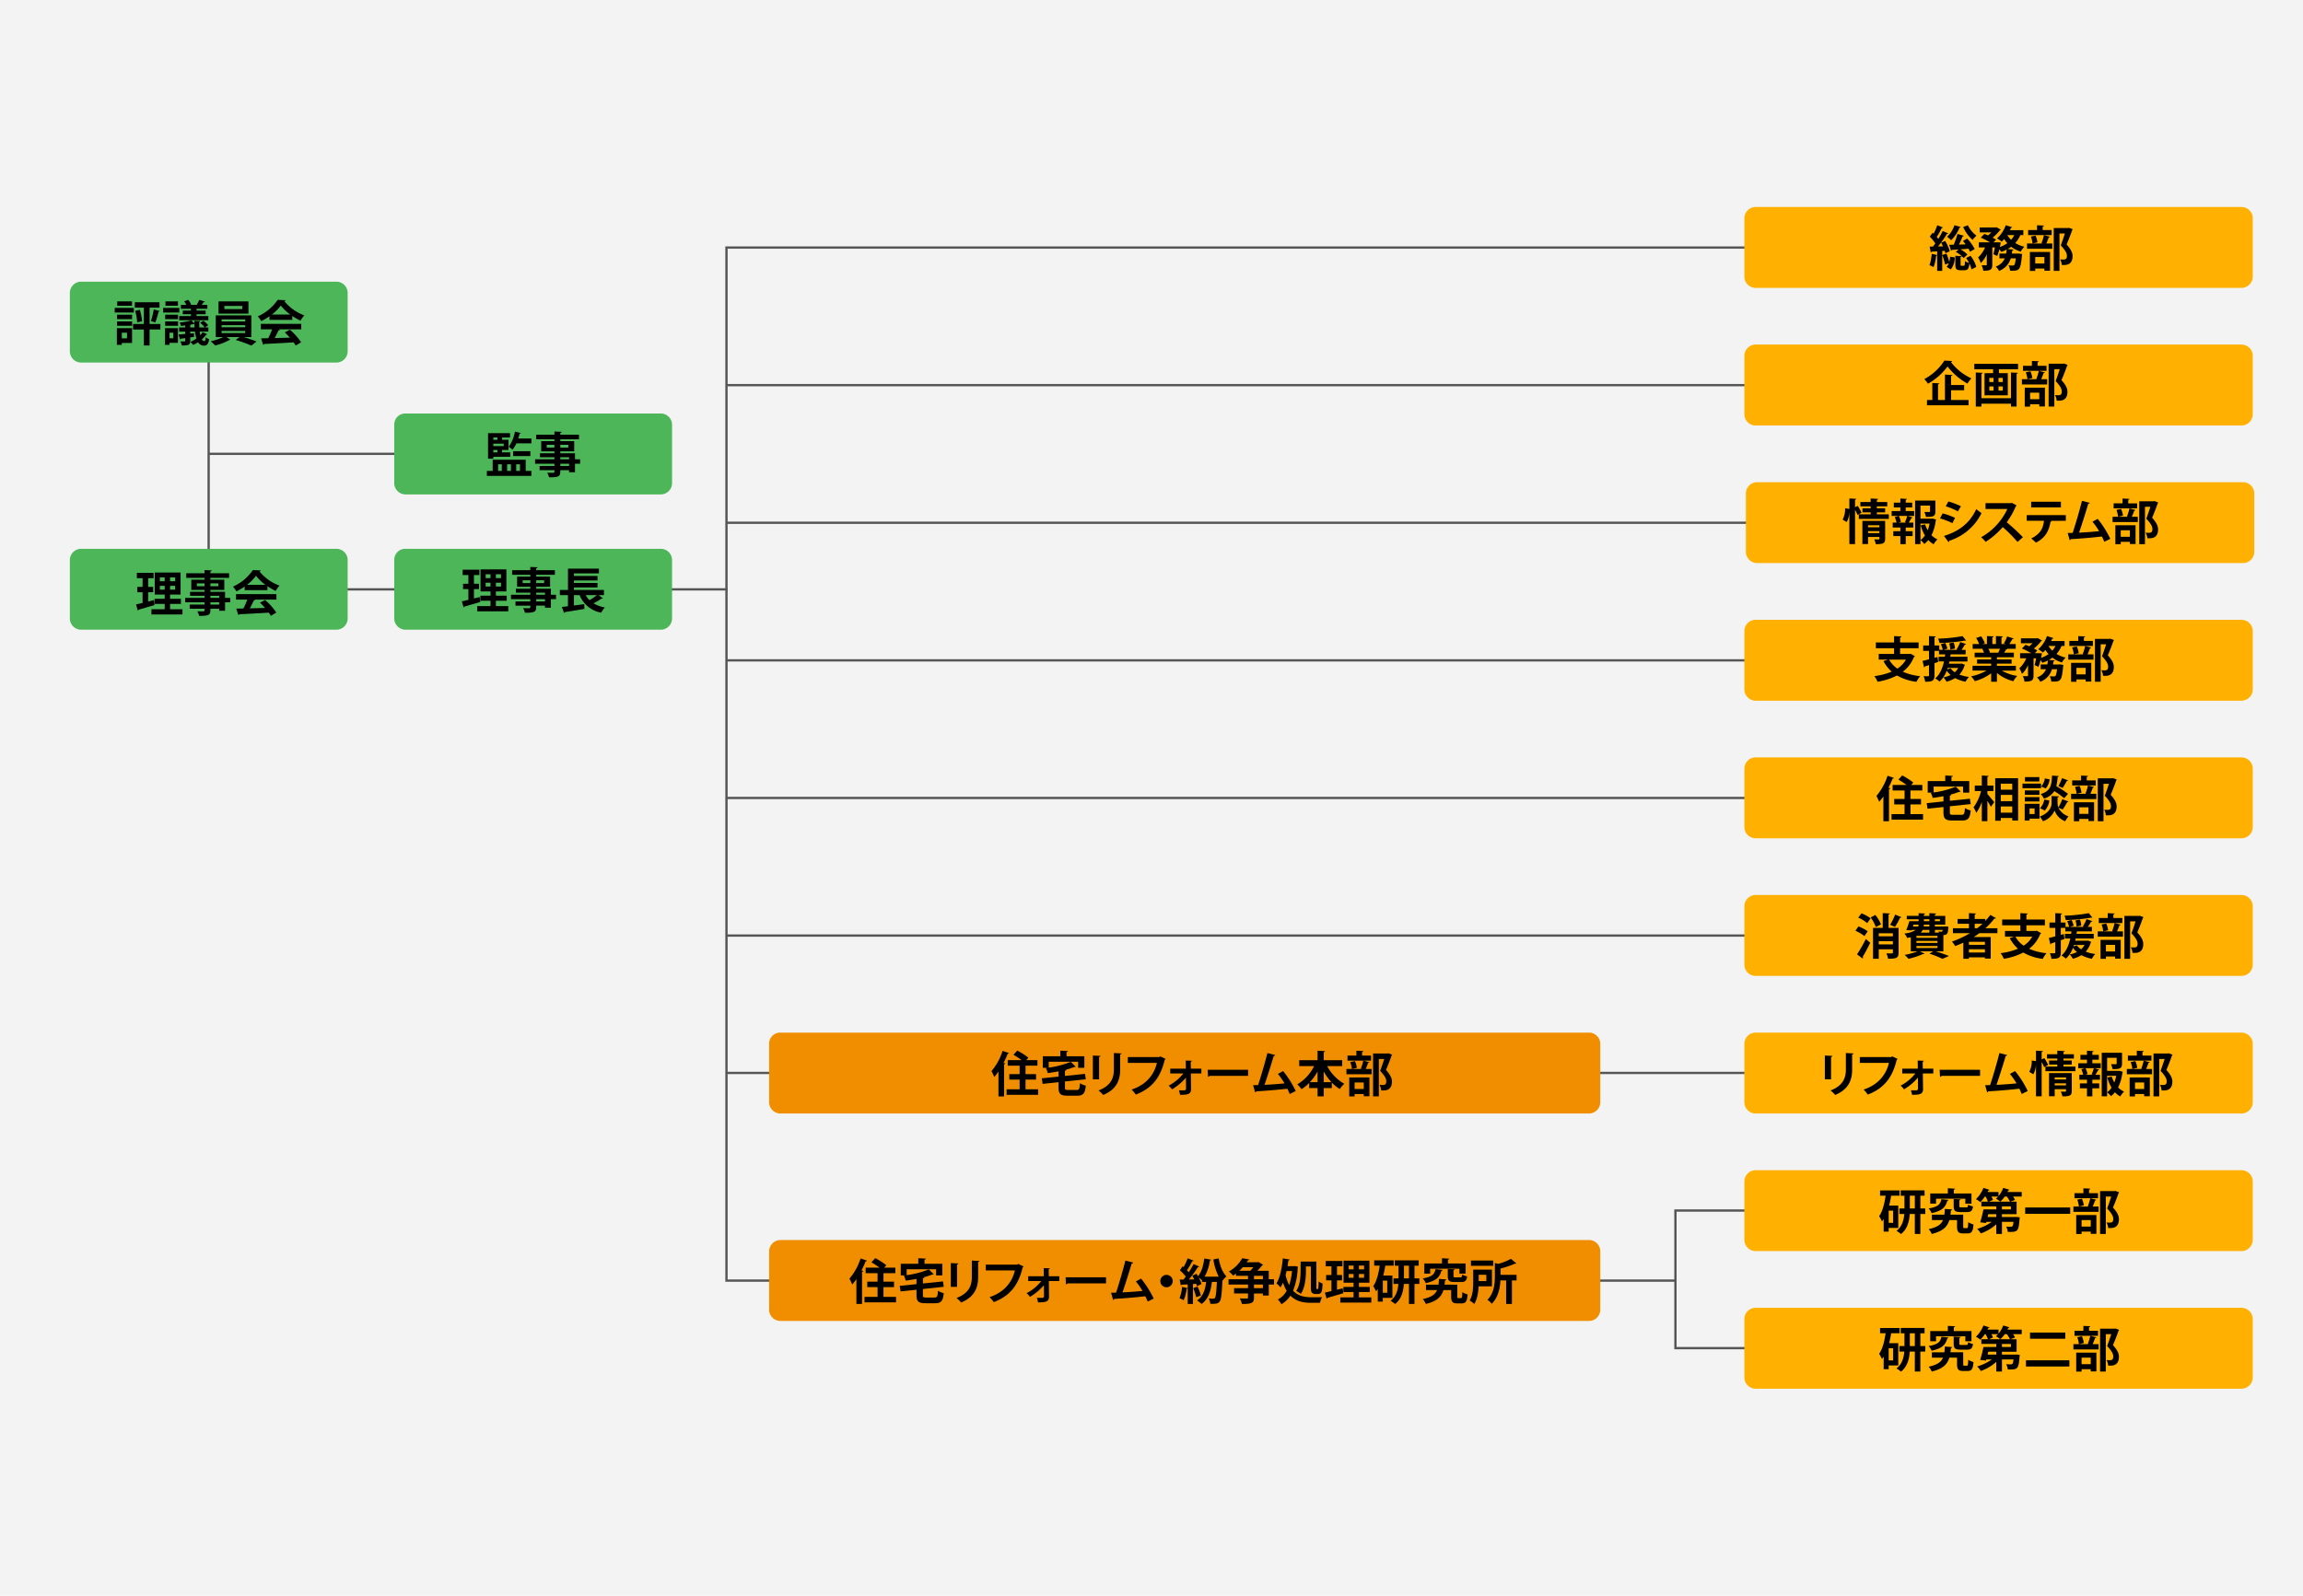 <svg viewBox="0 0 998.9 692.3" xmlns="http://www.w3.org/2000/svg"><path d="m0 0h998.9v692.3h-998.9z" fill="#f3f3f3"/><g fill="none" stroke="#555" stroke-miterlimit="10"><path d="m90.5 139.8v116.1"/><path d="m92.3 255.7h223.2"/><path d="m181.9 196.9h-91.4"/><path d="m774.9 167.1h-459.8"/><path d="m774.9 226.8h-459.8"/><path d="m774.9 286.5h-459.8"/><path d="m774.9 346.2h-459.8"/><path d="m774.9 405.9h-459.8"/><path d="m774.9 465.5h-459.8"/><path d="m726.7 555.6h-411.6v-448-.2h459.8"/><path d="m774.9 525.2h-48.2v59.7h42.5"/></g><path d="m175.9 179.4h110.7a4.908 4.908 0 0 1 4.9 4.9v25.3a4.908 4.908 0 0 1 -4.9 4.9h-110.7a4.908 4.908 0 0 1 -4.9-4.9v-25.3a4.784 4.784 0 0 1 4.9-4.9z" fill="#4cb658"/><path d="m228.015 199.467v4.83h2.456v2.162h-19.3v-2.159h2.529v-4.83zm-14.047-1.28v.819h-2.288v-11.086h9.532v1.91h-3.443v.966h2.792v4.431h-2.792v1.048h3.548v1.912zm1.785-8.357h-1.785v.966h1.785zm2.729 3.717v-1.071h-4.514v1.071zm-2.729 2.728v-1.048h-1.785v1.048zm.294 5.145v2.88h1.6v-2.88zm5.564 0h-1.659v2.88h1.659zm4.262-13.543a.436.436 0 0 1 -.483.252c-.168.715-.378 1.428-.609 2.121h5.711v2.1h-6.53a13.431 13.431 0 0 1 -1.637 2.771 11.779 11.779 0 0 0 -1.68-1.281 15.808 15.808 0 0 0 2.709-6.592zm4.157 7.874v2.1h-7.474v-2.1zm-4.493 5.669h-1.637v2.88h1.638z"/><path d="m251.618 199.278v1.911h-2.225v3.7h-2.562v-.889h-3.8c0 2.541-.147 3.087-4.871 3.087a7.837 7.837 0 0 0 -.819-2c1.008.043 2.267.043 2.6.043.4-.022.525-.148.525-.5v-.63h-6.425v-1.826h6.425v-.987h-8.377v-1.911h8.377v-.9h-6.257v-1.721h6.257v-.84h-5.732v-4.415h5.732v-.8h-7.894v-2h7.894v-1.385l3.129.126c-.021.231-.168.377-.567.44v.819h8.1v2h-8.1v.8h6.026v4.41h-6.026v.84h6.362v2.624zm-14.466-5.059h3.317v-1.219h-3.317zm9.322-1.219h-3.443v1.219h3.443zm-3.443 5.375v.9h3.8v-.9zm3.8 3.8v-.987h-3.8v.987z"/><path d="m35.2 122.2h110.7a4.908 4.908 0 0 1 4.9 4.9v25.3a4.908 4.908 0 0 1 -4.9 4.9h-110.7a4.908 4.908 0 0 1 -4.9-4.9v-25.3a4.908 4.908 0 0 1 4.9-4.9z" fill="#4cb658"/><path d="m58.053 133.59v2h-8.294v-2zm-.777 8.777v6.424h-4.43v.819h-2.146v-7.243zm-6.509-3.906v-1.91h6.533v1.91zm0 2.877v-1.89h6.533v1.89zm6.488-10.582v1.91h-6.4v-1.91zm-2.163 13.6h-2.246v2.444h2.246zm14.488-3.8v2.394h-4.7v6.95h-2.48v-6.949h-4.683v-2.394h4.683v-7.076h-3.927v-2.351h10.708v2.351h-4.3v7.076zm-10.08-.708a24.041 24.041 0 0 0 -.86-4.977l2.015-.441a25.965 25.965 0 0 1 .987 4.934zm9.827-4.893c-.063.147-.252.252-.546.252a37.031 37.031 0 0 1 -1.407 4.682c-.609-.189-1.3-.42-1.911-.588a33.6 33.6 0 0 0 1.218-5.06z"/><path d="m77.772 133.59v2h-7.013v-2zm-.588 8.777v6.383h-3.653v.86h-1.953v-7.243zm-5.543-3.906v-1.91h5.585v1.91zm0 2.877v-1.89h5.585v1.89zm5.543-10.582v1.91h-5.417v-1.91zm-2 13.584h-1.653v2.435h1.658zm11.443-.461a13.528 13.528 0 0 0 .273 1.532 8.434 8.434 0 0 0 1.008-1.323l1.974.924c-.063.127-.21.189-.462.189a10.936 10.936 0 0 1 -1.848 2.037 1.343 1.343 0 0 0 1.071.777c.336 0 .525-.546.609-1.722a5.685 5.685 0 0 0 1.449.9c-.294 2.016-.966 2.772-2.268 2.772a2.9 2.9 0 0 1 -2.52-1.49 13.51 13.51 0 0 1 -2.162 1.175 7.749 7.749 0 0 0 -1.2-1.322 13.068 13.068 0 0 0 2.646-1.449 17.477 17.477 0 0 1 -.63-3h-2.05v.84l1.617-.148.042 1.575-1.659.252v1.491c0 1.763-.714 2.015-3.674 2.015a7.182 7.182 0 0 0 -.609-1.785c.714.022 1.533.022 1.764.022.252-.022.335-.084.335-.294v-1.156c-.713.106-1.364.19-1.91.252a.4.4 0 0 1 -.315.336l-.651-2.14 2.876-.232v-1.028h-2.624v-1.827h2.624v-.84c-.629.063-1.28.126-1.889.168a7.158 7.158 0 0 0 -.5-1.47 26.639 26.639 0 0 0 5.081-.924l1.3 1.323c-.021-.357-.042-.735-.042-1.113l2.624.084c0 .21-.147.336-.5.378 0 .862.021 1.658.063 2.394h2.31a10.146 10.146 0 0 0 -1.953-1.974l1.386-.924a9.365 9.365 0 0 1 2.079 1.953l-1.386.945h1.47v1.827zm-3.8-9.134v-.776h-4.362v-1.7h2.335a9.638 9.638 0 0 0 -.9-1.554l1.763-.63a8.644 8.644 0 0 1 1.239 2.058l-.378.126h3.129l-.294-.106a16.536 16.536 0 0 0 1.091-2.078l2.415.777c-.063.147-.252.209-.525.209-.231.336-.546.8-.861 1.2h2.457v1.7h-4.689v.776h3.947v1.575h-3.947v.8h5.123v1.807h-12.64v-1.807h5.1v-.8h-3.567v-1.575zm-.315 7.307h1.89c-.042-.484-.063-.966-.084-1.491h-.268c-.441.127-.966.231-1.533.335z"/><path d="m109 146.23h-3.338c1.973.588 4.136 1.365 5.606 1.932l-2.226 1.784a56.043 56.043 0 0 0 -6.824-2.456l1.764-1.26h-5.735l1.68 1.133a.707.707 0 0 1 -.42.148 25.088 25.088 0 0 1 -6.194 2.393 17.669 17.669 0 0 0 -1.911-1.826 24.577 24.577 0 0 0 5.417-1.848h-3.233v-9.385h15.414zm-1.239-15.474v5.312h-12.978v-5.312zm-11.653 7.81v.9h10.268v-.9zm0 2.5v.9h10.268v-.9zm0 2.52v.924h10.268v-.924zm8.966-9.49v-1.365h-7.751v1.365z"/><path d="m116.9 138.776v-1.553a25.7 25.7 0 0 1 -3.612 2.1 9.549 9.549 0 0 0 -1.47-2.057 20.98 20.98 0 0 0 8.651-7.181l3.4.168a.625.625 0 0 1 -.546.42 20.026 20.026 0 0 0 8.672 6.152 11.186 11.186 0 0 0 -1.638 2.309 26.067 26.067 0 0 1 -3.59-2.057v1.7zm-3.759 4.095v-2.351h17.532v2.351h-9.873l.63.209q-.126.252-.63.252a35.4 35.4 0 0 1 -1.68 3.339c2.079-.042 4.346-.1 6.614-.168a28.743 28.743 0 0 0 -2.2-2.288l2.226-1.155a27.377 27.377 0 0 1 4.85 5.438l-2.352 1.428a15.417 15.417 0 0 0 -.9-1.387c-4.746.3-9.617.547-12.829.693a.447.447 0 0 1 -.4.336l-.882-2.771c.882-.022 1.932-.022 3.108-.063a35.279 35.279 0 0 0 1.679-3.863zm12.766-6.4a19.871 19.871 0 0 1 -4.094-3.926 19.116 19.116 0 0 1 -3.906 3.926z"/><path d="m35.2 238.1h110.7a4.908 4.908 0 0 1 4.9 4.9v25.3a4.908 4.908 0 0 1 -4.9 4.9h-110.7a4.908 4.908 0 0 1 -4.9-4.9v-25.3a4.908 4.908 0 0 1 4.9-4.9z" fill="#4cb658"/><path d="m64.256 261.005 2.457-.629c0 .02.021.062.273 2.141-2.5.735-5.165 1.511-6.866 2a.472.472 0 0 1 -.357.356l-.756-2.624c.8-.168 1.764-.4 2.835-.651v-4.66h-2.31v-2.311h2.31v-3.779h-2.478v-2.33h7.244v2.33h-2.352v3.779h2.184v2.311h-2.184zm9.512 3.318h5.375v2.268h-13.459v-2.268h5.753v-2.31h-4.409v-2.225h4.409v-1.827h-4.325v-9.574h11.212v9.574h-4.556v1.827h4.7v2.225h-4.7zm-4.431-13.816v1.659h2.1v-1.659zm0 5.312h2.1v-1.658h-2.1zm6.656-3.653v-1.659h-2.225v1.659zm0 3.653v-1.658h-2.225v1.658z"/><path d="m99.849 259.389v1.911h-2.226v3.7h-2.561v-.883h-3.8c0 2.541-.147 3.087-4.871 3.087a7.837 7.837 0 0 0 -.819-2c1.008.043 2.268.043 2.6.043.4-.021.525-.147.525-.5v-.631h-6.422v-1.826h6.425v-.99h-8.378v-1.911h8.378v-.9h-6.257v-1.72h6.257v-.84h-5.732v-4.41h5.732v-.8h-7.895v-1.995h7.895v-1.386l3.128.126c-.021.231-.168.378-.567.44v.82h8.105v1.995h-8.105v.8h6.026v4.41h-6.026v.84h6.362v2.624zm-14.467-5.06h3.318v-1.219h-3.318zm9.323-1.219h-3.444v1.219h3.444zm-3.444 5.375v.9h3.8v-.9zm3.8 3.8v-.985h-3.8v.986z"/><path d="m106.13 256.029v-1.553a25.634 25.634 0 0 1 -3.611 2.1 9.524 9.524 0 0 0 -1.47-2.057 20.988 20.988 0 0 0 8.651-7.181l3.4.168a.625.625 0 0 1 -.546.42 20.026 20.026 0 0 0 8.672 6.152 11.186 11.186 0 0 0 -1.638 2.309 26.067 26.067 0 0 1 -3.59-2.057v1.7zm-3.758 4.1v-2.352h17.528v2.352h-9.868l.63.209q-.126.252-.63.252a35.4 35.4 0 0 1 -1.68 3.339c2.079-.042 4.346-.1 6.614-.168a28.743 28.743 0 0 0 -2.2-2.288l2.226-1.156a27.439 27.439 0 0 1 4.85 5.439l-2.352 1.428a15.229 15.229 0 0 0 -.9-1.387c-4.745.3-9.616.547-12.828.693a.447.447 0 0 1 -.4.336l-.882-2.771c.882-.022 1.932-.022 3.107-.063a35.093 35.093 0 0 0 1.68-3.863zm12.766-6.4a19.9 19.9 0 0 1 -4.095-3.926 19.084 19.084 0 0 1 -3.905 3.926z"/><path d="m175.9 238.1h110.7a4.908 4.908 0 0 1 4.9 4.9v25.3a4.908 4.908 0 0 1 -4.9 4.9h-110.7a4.908 4.908 0 0 1 -4.9-4.9v-25.3a4.784 4.784 0 0 1 4.9-4.9z" fill="#4cb658"/><path d="m205.573 259.652 2.457-.629c0 .021.021.063.273 2.141-2.5.735-5.165 1.512-6.866 2a.473.473 0 0 1 -.357.357l-.756-2.624c.8-.168 1.764-.4 2.835-.652v-4.66h-2.31v-2.31h2.31v-3.78h-2.478v-2.33h7.244v2.33h-2.352v3.78h2.184v2.31h-2.184zm9.511 3.319h5.375v2.267h-13.459v-2.267h5.753v-2.311h-4.409v-2.224h4.409v-1.828h-4.325v-9.574h11.212v9.574h-4.557v1.828h4.7v2.224h-4.7zm-4.43-13.817v1.659h2.1v-1.659zm0 5.313h2.1v-1.658h-2.1zm6.656-3.654v-1.659h-2.226v1.659zm0 3.654v-1.658h-2.226v1.658z"/><path d="m241.166 258.036v1.911h-2.226v3.7h-2.562v-.883h-3.8c0 2.541-.147 3.087-4.871 3.087a7.837 7.837 0 0 0 -.819-2c1.008.043 2.268.043 2.6.043.4-.022.525-.148.525-.5v-.631h-6.425v-1.826h6.425v-.987h-8.378v-1.911h8.378v-.9h-6.253v-1.721h6.257v-.84h-5.732v-4.41h5.732v-.8h-7.895v-2h7.895v-1.386l3.128.126c-.021.232-.168.378-.567.441v.819h8.1v2h-8.1v.8h6.022v4.41h-6.026v.84h6.362v2.624zm-14.466-5.059h3.318v-1.219h-3.318zm9.322-1.219h-3.443v1.219h3.443zm-3.443 5.375v.9h3.8v-.9zm3.8 3.8v-.987h-3.8v.987z"/><path d="m259.646 258.2 1.869 1.407a.718.718 0 0 1 -.63.125 34.537 34.537 0 0 1 -3.444 2.016 14.027 14.027 0 0 0 4.913 1.807 10.541 10.541 0 0 0 -1.595 2.267 12.5 12.5 0 0 1 -9.359-7.622h-2.457v4.5c1.449-.189 2.981-.378 4.451-.588l.1 2.058c-3.107.546-6.383 1.071-8.5 1.386a.447.447 0 0 1 -.357.357l-.924-2.583 2.624-.294v-4.836h-3.506v-2.247h3.527v-9.238h13.417v2.058h-10.837v1.113h10.225v1.952h-10.225v1.071h10.225v1.952h-10.225v1.092h13.018v2.247zm-5.627 0a9.484 9.484 0 0 0 1.68 2.184 29.706 29.706 0 0 0 3.212-2.184z"/><path d="m338.5 448h350.7a4.908 4.908 0 0 1 4.9 4.9v25.3a4.908 4.908 0 0 1 -4.9 4.9h-350.7a4.908 4.908 0 0 1 -4.9-4.9v-25.3a4.784 4.784 0 0 1 4.9-4.9z" fill="#f08e00"/><path d="m433.069 464.9a21.519 21.519 0 0 1 -1.827 2.352 21.4 21.4 0 0 0 -1.2-2.54 25.436 25.436 0 0 0 4.83-8.776l2.792.965a.554.554 0 0 1 -.588.252 42.778 42.778 0 0 1 -1.806 4.011l.777.209c-.042.19-.189.336-.546.358v13.962h-2.435zm11.737 7.707h5.459v2.393h-13.665v-2.4h5.648v-4.22h-4.472v-2.37h4.472v-3.674h-5.165v-2.4h6.026a38.416 38.416 0 0 0 -3.527-2.33l1.658-1.805a30.056 30.056 0 0 1 4.808 3.087l-.923 1.048h4.85v2.4h-5.165v3.674h4.577v2.373h-4.577z"/><path d="m461.9 471.826c0 .945.189 1.07 1.449 1.07h3.59c1.134 0 1.344-.461 1.491-2.939a8.109 8.109 0 0 0 2.52 1.05c-.336 3.4-1.134 4.367-3.8 4.367h-4.073c-3.107 0-3.947-.819-3.947-3.527v-2.331l-6.908.735-.357-2.415 7.265-.756v-2.268c-1.554.3-3.15.547-4.682.756a9.434 9.434 0 0 0 -.8-2.183c.252-.041.483-.041.735-.084v-.021h-2.079v-5.018h7.6v-2.414l3.3.168c-.021.23-.189.357-.609.42v1.826h7.727v5.018h-2.688v-2.645h-12.767v2.565a39.272 39.272 0 0 0 9.595-2.519l2.121 2.12c-.105.1-.147.1-.588.1a29.1 29.1 0 0 1 -3.822 1.218l.315.021c-.021.211-.189.336-.588.42v2.247l8.714-.9.336 2.331-9.05.966z"/><path d="m474.019 468.277v-10.33l3.3.168c-.021.231-.21.378-.608.442v9.72zm12.451-11.232c-.021.209-.189.356-.609.42v6.571c0 4.451-1.47 8.587-7.37 11.023a11.941 11.941 0 0 0 -2.015-1.953c5.564-2.12 6.655-5.606 6.655-9.09v-7.161z"/><path d="m505.6 459.438a.992.992 0 0 1 -.42.357c-1.869 7.873-5.648 12.451-12.535 15.1a18.215 18.215 0 0 0 -1.806-2.184c6.32-2.057 9.806-6.508 10.96-11.568h-12.617v-2.52h13.6l.462-.314z"/><path d="m521.078 465.736h-4.557l.084 6.719c0 2.247-1.3 2.541-4.765 2.541a10.8 10.8 0 0 0 -.5-1.953h2.435a.717.717 0 0 0 .651-.65l-.042-4.85a23.9 23.9 0 0 1 -6.047 5.08 7.054 7.054 0 0 0 -1.47-1.6 19.742 19.742 0 0 0 6.405-5.291h-5.691v-2.078h6.761l-.042-3.527 2.645.084c-.02.189-.146.357-.482.4l.042 3.045h4.577z"/><path d="m523.811 464.12h17.532v2.646h-16.651a1.011 1.011 0 0 1 -.713.4z"/><path d="m559.4 474.639c-.336-.84-.672-1.6-1.028-2.288-4.6.524-10.394.987-13.5 1.133a.641.641 0 0 1 -.462.462l-.882-3.128c.61 0 1.344-.021 2.163-.043 1.281-3.9 3.044-9.888 4.032-13.9l3.379.86a.614.614 0 0 1 -.65.378c-1.029 3.549-2.625 8.567-3.989 12.556 2.477-.105 6.487-.4 8.692-.63a30.812 30.812 0 0 0 -2.877-4.115l2.247-1.238a42.847 42.847 0 0 1 5.48 8.67z"/><path d="m582.167 462.524h-6.509a18.826 18.826 0 0 0 7.411 7.685 11.344 11.344 0 0 0 -1.952 2.289 17.59 17.59 0 0 1 -3.465-2.835v2.415h-3.506v3.59h-2.667v-3.59h-3.631v-2.247a19.3 19.3 0 0 1 -3.318 2.73 13.5 13.5 0 0 0 -1.847-2.1 18.713 18.713 0 0 0 7.285-7.937h-6.446v-2.561h7.957v-4.094l3.255.168c-.021.209-.189.336-.588.42v3.506h8.021zm-10.688 2.376a24 24 0 0 1 -3.337 4.62h3.337zm2.667 4.62h3.38a23.938 23.938 0 0 1 -3.38-4.661z"/><path d="m590.254 463.658a24.259 24.259 0 0 0 1.071-3.506l2.624.713c-.084.168-.252.252-.546.252a27.027 27.027 0 0 1 -1.049 2.667h2.583v2.288h-10.937v-2.288h6.677zm4.409-5.689v2.183h-10.2v-2.183h3.863v-2.1l3 .147c-.021.21-.168.336-.546.4v1.555zm-9.448 17.72v-8.23h8.756v8.146h-2.457v-.945h-3.968v1.029zm1.176-11.905a12.385 12.385 0 0 0 -.714-3l2.015-.42a10.93 10.93 0 0 1 .82 2.919zm5.123 5.859h-3.968v2.834h3.968zm10.686-12.662 1.6.609a.453.453 0 0 1 -.21.336c-.63 1.806-1.47 4.031-2.436 6.278 1.911 2.12 2.582 3.611 2.582 5 0 3.9-2.708 3.9-3.967 3.9-.232 0-.462 0-.694-.02a5.534 5.534 0 0 0 -.734-2.4c.608.043 1.176.043 1.554.043 1.259 0 1.385-.839 1.385-1.659 0-1.155-.735-2.393-2.645-4.471.692-1.87 1.28-3.612 1.764-5.166h-2.352v16.23h-2.478v-18.6h6.152z"/><path d="m338.5 538h350.7a4.908 4.908 0 0 1 4.9 4.9v25.3a4.908 4.908 0 0 1 -4.9 4.9h-350.7a4.908 4.908 0 0 1 -4.9-4.9v-25.2a4.93 4.93 0 0 1 4.9-5z" fill="#f08e00"/><path d="m371.462 554.942a21.515 21.515 0 0 1 -1.826 2.352 21.409 21.409 0 0 0 -1.2-2.54 25.436 25.436 0 0 0 4.83-8.776l2.793.965a.555.555 0 0 1 -.588.252 43.038 43.038 0 0 1 -1.806 4.011l.776.209c-.042.189-.188.336-.546.357v13.963h-2.435zm11.737 7.706h5.459v2.394h-13.669v-2.394h5.649v-4.219h-4.473v-2.373h4.473v-3.674h-5.165v-2.395h6.027a38.077 38.077 0 0 0 -3.527-2.33l1.659-1.805a30.145 30.145 0 0 1 4.808 3.086l-.924 1.049h4.85v2.395h-5.166v3.674h4.577v2.373h-4.577z"/><path d="m400.294 561.872c0 .944.188 1.07 1.448 1.07h3.591c1.134 0 1.344-.462 1.49-2.939a8.119 8.119 0 0 0 2.52 1.05c-.336 3.4-1.134 4.367-3.8 4.367h-4.073c-3.108 0-3.948-.819-3.948-3.527v-2.331l-6.908.735-.356-2.415 7.264-.756v-2.268c-1.553.3-3.149.547-4.682.756a9.434 9.434 0 0 0 -.8-2.183c.252-.041.483-.041.735-.084v-.021h-2.075v-5.018h7.6v-2.414l3.3.168c-.022.23-.19.357-.61.419v1.827h7.727v5.018h-2.688v-2.645h-12.769v2.561a39.247 39.247 0 0 0 9.6-2.519l2.121 2.12c-.105.105-.147.105-.588.105a29.1 29.1 0 0 1 -3.822 1.218l.316.021c-.022.21-.19.335-.588.419v2.248l8.713-.9.336 2.331-9.049.966z"/><path d="m412.412 558.323v-10.33l3.3.168c-.021.231-.21.378-.609.442v9.72zm12.451-11.232c-.021.209-.189.356-.609.42v6.571c0 4.451-1.47 8.587-7.369 11.022a11.983 11.983 0 0 0 -2.016-1.952c5.564-2.12 6.655-5.606 6.655-9.09v-7.162z"/><path d="m443.994 549.483a.981.981 0 0 1 -.42.358c-1.869 7.873-5.648 12.451-12.535 15.1a18.121 18.121 0 0 0 -1.806-2.184c6.321-2.057 9.806-6.508 10.96-11.568h-12.618v-2.52h13.606l.462-.314z"/><path d="m459.472 555.782h-4.557l.085 6.718c0 2.247-1.3 2.541-4.766 2.541a10.722 10.722 0 0 0 -.5-1.953h2.436a.716.716 0 0 0 .65-.651l-.042-4.849a23.878 23.878 0 0 1 -6.046 5.08 7.077 7.077 0 0 0 -1.47-1.6 19.727 19.727 0 0 0 6.4-5.291h-5.69v-2.077h6.76l-.042-3.527 2.646.084c-.021.189-.147.357-.482.4l.042 3.045h4.577z"/><path d="m462.2 554.166h17.532v2.646h-16.65a1.014 1.014 0 0 1 -.714.4z"/><path d="m497.8 564.685c-.336-.84-.672-1.6-1.028-2.289-4.6.525-10.394.988-13.5 1.134a.643.643 0 0 1 -.462.462l-.882-3.128c.609 0 1.344-.021 2.163-.043 1.28-3.9 3.044-9.888 4.031-13.9l3.38.86a.614.614 0 0 1 -.65.378c-1.03 3.549-2.625 8.567-3.99 12.556 2.478-.105 6.488-.4 8.693-.63a30.747 30.747 0 0 0 -2.877-4.115l2.247-1.239a42.8 42.8 0 0 1 5.475 8.669z"/><path d="m508.654 555.8a2.688 2.688 0 1 1 -2.687-2.688 2.706 2.706 0 0 1 2.687 2.688z"/><path d="m528.6 553.872a24.469 24.469 0 0 1 -2.31-7.453l2.289-.463c.546 3.066 1.68 6.174 3.38 7.811a10.66 10.66 0 0 0 -1.764 1.953c-.252 5.921-.566 8.188-1.176 8.965-.566.714-1.154.987-2.981.987-.356 0-.714 0-1.092-.021a5.737 5.737 0 0 0 -.672-2.289c.84.063 1.576.084 1.953.084a.773.773 0 0 0 .714-.314c.4-.463.651-2.311.861-6.971h-2.162c-.462 4.283-1.786 7.684-4.473 9.574a11.488 11.488 0 0 0 -1.974-1.554c2.436-1.469 3.549-4.325 3.948-8.02h-1.781v-.756l-.021.021a12.49 12.49 0 0 0 -1.406-1.134 15.361 15.361 0 0 1 1.2 2.771l-1.974.987c-.084-.315-.188-.672-.336-1.071l-1.406.106v8.629h-2.267v-6.781c-.064.125-.21.188-.442.188a18.054 18.054 0 0 1 -1.322 5.019 10.963 10.963 0 0 0 -1.785-.9 17.249 17.249 0 0 0 1.133-4.934l2.416.588v-1.659c-.988.063-1.87.106-2.6.126a.443.443 0 0 1 -.378.316l-.5-2.52h1.658l.988-1.281a18.67 18.67 0 0 0 -2.562-2.771l1.2-1.722.42.356a25.555 25.555 0 0 0 1.764-3.82l2.562 1.028c-.084.21-.336.252-.588.232a31.341 31.341 0 0 1 -2.288 3.926c.294.314.566.629.776.9a36 36 0 0 0 2.121-3.59c2.31 1.07 2.372 1.092 2.436 1.134-.084.147-.294.231-.61.231a49.765 49.765 0 0 1 -3.884 5.332l2.33-.02c-.272-.568-.566-1.112-.86-1.6l1.826-.86c.21.336.442.692.652 1.049 1.49-1.68 2.351-4.6 2.729-7.684l2.96.524c-.042.189-.23.316-.524.316a19.827 19.827 0 0 1 -2.289 7.055h5.963zm-9.743 8.924a26.152 26.152 0 0 0 -1.322-3.927l1.91-.672a22.824 22.824 0 0 1 1.407 3.864z"/><path d="m552.585 555.026v2.289h-2.268v4.766h-2.561v-.9h-3.863v1.805c0 2.288-.9 2.751-5.207 2.751a10.98 10.98 0 0 0 -.924-2.415c1.239.064 2.625.064 3.023.064.4-.022.526-.127.526-.442v-1.763h-6.047v-2.291h6.047v-1.575h-8.441v-2.289h8.441v-1.49h-5.229v-.986c-.4.293-.8.588-1.238.881a8.235 8.235 0 0 0 -1.844-1.764 15.258 15.258 0 0 0 5.816-5.773l3.065.545c-.063.21-.252.336-.566.336l-.568.861h4.653l.42-.125 2.058 1.26a.782.782 0 0 1 -.483.272c-.525.672-1.239 1.491-2 2.288h4.913v3.695zm-10.285-3.695a15.387 15.387 0 0 0 1.323-1.532h-4.577a20.926 20.926 0 0 1 -1.512 1.532zm1.6 2.2v1.49h3.863v-1.49zm3.863 5.354v-1.575h-3.863v1.575z"/><path d="m561.659 549.295 1.323.272a1.675 1.675 0 0 1 -.126.463 29.131 29.131 0 0 1 -2 9.951c2.142 2.29 4.935 2.835 7.958 2.835.861 0 3.59 0 4.619-.02a9 9 0 0 0 -.9 2.435h-3.842c-3.485 0-6.572-.63-8.986-3.107a11.807 11.807 0 0 1 -3.9 3.716 9.941 9.941 0 0 0 -1.533-2.058 9.017 9.017 0 0 0 3.8-3.779 18.24 18.24 0 0 1 -1.575-3.506 14.654 14.654 0 0 1 -1.112 2.057 13.868 13.868 0 0 0 -1.722-1.8c1.512-2.311 2.352-6.572 2.75-10.793l2.961.5c-.063.211-.231.336-.546.336-.105.84-.231 1.7-.378 2.541h2.792zm-3.632 2.163c-.126.608-.273 1.2-.42 1.784a19.367 19.367 0 0 0 1.554 4.325 26.522 26.522 0 0 0 1.238-6.109zm8.4-2v1.806c0 2.96-.316 7.285-2.205 10.1a9.872 9.872 0 0 0 -2.016-1.281c1.743-2.582 1.911-6.257 1.911-8.84v-3.9h6.845v10.938c0 .882 0 .988.252.988.356 0 .44 0 .524-.127a15.356 15.356 0 0 0 .19-3.192 5.735 5.735 0 0 0 1.7.924c-.126 3.087-.189 4.535-2.1 4.535h-1.028a2.053 2.053 0 0 1 -1.428-.545c-.357-.4-.5-.883-.5-2.519v-8.882z"/><path d="m579.909 559.562 2.456-.629c0 .02.022.062.274 2.14-2.5.736-5.165 1.512-6.867 2a.473.473 0 0 1 -.356.357l-.756-2.624c.8-.168 1.764-.4 2.834-.652v-4.66h-2.309v-2.31h2.309v-3.784h-2.477v-2.33h7.244v2.33h-2.352v3.78h2.184v2.31h-2.184zm9.511 3.318h5.375v2.267h-13.458v-2.267h5.753v-2.311h-4.409v-2.224h4.409v-1.827h-4.325v-9.575h11.212v9.575h-4.557v1.827h4.7v2.224h-4.7zm-4.43-13.817v1.66h2.1v-1.66zm0 5.313h2.1v-1.658h-2.1zm6.656-3.653v-1.66h-2.226v1.66zm0 3.653v-1.658h-2.226v1.658z"/><path d="m603.933 563.089h-4.158v1.617h-2.183v-5.48a10.086 10.086 0 0 1 -.736 1.029 16.832 16.832 0 0 0 -1.238-2.268c1.406-1.869 2.288-5.123 2.814-8.881h-2.394v-2.289h8.462v2.289h-3.653c-.231 1.469-.525 2.918-.882 4.3h3.969zm-2.226-2.2v-5.291h-1.932v5.291zm13.941-6.236v2.393h-2.141v8.672h-2.394v-8.672h-2.205c-.21 3.129-1.008 6.53-3.8 8.714a11.98 11.98 0 0 0 -1.953-1.386c2.457-1.89 3.192-4.766 3.381-7.328h-2.121v-2.393h2.185v-5.522h-1.617v-2.331h10.351v2.331h-1.826v5.522zm-6.7 0h2.163v-5.522h-2.161z"/><path d="m625.73 550.954c-.042.189-.231.315-.525.357-.714 2.435-1.806 4.3-6.8 5.375a6.846 6.846 0 0 0 -1.3-2.037c4.346-.714 5.123-2.015 5.543-4.031zm6.362 11.506c0 .65.084.734.5.734h1.092c.441 0 .525-.378.587-2.6a8.138 8.138 0 0 0 2.289 1.008c-.21 3.023-.839 3.884-2.6 3.884h-1.869c-2.036 0-2.666-.693-2.666-3v-2.792h-3.339c-.84 2.792-2.708 4.85-7.643 6.026a6.639 6.639 0 0 0 -1.343-2.1c3.758-.8 5.438-2.057 6.236-3.926h-4.829v-2.331h5.417c.1-.755.168-1.6.21-2.5 3.023.232 3.107.252 3.17.252-.042.211-.21.358-.546.4-.063.63-.126 1.26-.21 1.847h5.543zm-11.779-12.031v2.141h-2.519v-4.409h7.643v-2.267l3.169.189c-.02.188-.188.336-.587.4v1.68h7.664v4.409h-2.667v-2.141zm7.643.105 3.044.166c-.021.209-.168.336-.566.42v2.456c0 .546.146.609.881.609h2.142c.546 0 .672-.168.756-1.2a7.622 7.622 0 0 0 2.12.8c-.252 1.932-.9 2.436-2.6 2.436h-2.771c-2.436 0-3-.61-3-2.625z"/><path d="m647.108 558.071h-5.774c-.126 2.582-.588 5.606-1.89 7.664a10.98 10.98 0 0 0 -1.994-1.511c1.406-2.268 1.532-5.565 1.532-8.022v-5.375h8.126zm.546-11.17v2.268h-9.637v-2.269zm-2.981 6.173h-3.3v2.751h3.3zm13.122.021v2.415h-2.016v10.225h-2.5v-10.225h-2.479c-.168 3.255-.946 7.348-3.78 10.141a6.612 6.612 0 0 0 -1.869-1.7c2.94-2.961 3.234-7.076 3.234-10.2v-5.774l1.491.357a24.792 24.792 0 0 0 5.479-2.183l2.331 1.973c-.126.126-.336.126-.587.126a39.6 39.6 0 0 1 -6.257 2.1v2.75z"/><path d="m761.5 268.9h210.7a4.908 4.908 0 0 1 4.9 4.9v25.3a4.908 4.908 0 0 1 -4.9 4.9h-210.7a4.908 4.908 0 0 1 -4.9-4.9v-25.3a4.908 4.908 0 0 1 4.9-4.9z" fill="#ffb000"/><path d="m828.693 283.621 1.869 1.07a.709.709 0 0 1 -.4.336 14.889 14.889 0 0 1 -4.829 6.4 24.9 24.9 0 0 0 7.538 1.932 11.272 11.272 0 0 0 -1.617 2.456 22.575 22.575 0 0 1 -8.461-2.751 27.33 27.33 0 0 1 -8.44 2.709 9.776 9.776 0 0 0 -1.386-2.436 28.9 28.9 0 0 0 7.537-1.931 16.161 16.161 0 0 1 -3.569-4.577l1.889-.652h-3.947v-2.476h6.656v-2.457h-7.893v-2.5h7.894v-2.772l3.212.168c-.02.209-.188.336-.588.42v2.184h8.021v2.5h-8.021v2.457h4.1zm-9.3 2.56a11.3 11.3 0 0 0 3.569 3.906 11.2 11.2 0 0 0 3.716-3.906z"/><path d="m850.911 287.882 1.365.567a.527.527 0 0 1 -.21.315 9.7 9.7 0 0 1 -2.205 3.9 17.023 17.023 0 0 0 4.158 1.03 9.052 9.052 0 0 0 -1.47 2.078 15.84 15.84 0 0 1 -4.535-1.574 12.978 12.978 0 0 1 -3.738 1.552 7.165 7.165 0 0 0 -1.343-1.847 13.4 13.4 0 0 0 3.129-1.049 9.614 9.614 0 0 1 -1.7-1.869 12.259 12.259 0 0 1 -3.086 4.724 13.719 13.719 0 0 0 -1.889-1.386c1.91-1.575 3.086-4.178 3.8-7.348h-2.331v-2.037h2.688c.062-.336.1-.693.146-1.05h-2.666v-1.512h-1.953v3.024l1.282-.357.314 2.141-1.6.547v5.291c0 2.288-.84 2.771-4.051 2.771a8.731 8.731 0 0 0 -.694-2.415c.42 0 .84.021 1.2.021 1.113 0 1.155 0 1.155-.4v-4.451c-.672.231-1.28.42-1.784.588a.425.425 0 0 1 -.358.378l-.65-2.771c.776-.168 1.742-.42 2.792-.693v-3.675h-2.52v-2.325h2.52v-4.072l2.939.147c-.02.209-.168.335-.546.4v3.527h2.058v1.891h1.533a11.244 11.244 0 0 0 -.819-2.457l1.869-.567a10.308 10.308 0 0 1 .944 2.5l-1.6.525h6l-.419-.168a18.243 18.243 0 0 0 1.6-3.213l2.541.882c-.084.168-.273.231-.567.231a21.748 21.748 0 0 1 -1.406 2.268h1.763v1.952h-6.508c-.042.357-.106.714-.148 1.05h7.454v2.037h-7.832c-.062.336-.146.65-.21.965h5.187zm1.848-9.994a.7.7 0 0 1 -.315.063.861.861 0 0 1 -.231-.021 73.556 73.556 0 0 1 -11 1.028 7.2 7.2 0 0 0 -.566-1.868 71.1 71.1 0 0 0 10.6-1.112zm-7.957 11.9c-.084.211-.148.42-.232.631l1.512-.463a6.291 6.291 0 0 0 1.785 1.7 6.115 6.115 0 0 0 1.47-1.87zm2.582-11.022a10.066 10.066 0 0 1 .567 2.6l-2.037.44a11.124 11.124 0 0 0 -.462-2.666z"/><path d="m874.368 290.948h-6.11a19.248 19.248 0 0 0 6.7 2.309 10.628 10.628 0 0 0 -1.7 2.289 18.06 18.06 0 0 1 -7.117-3.57v3.8h-2.5v-3.676a20.639 20.639 0 0 1 -7.1 3.422 11.907 11.907 0 0 0 -1.616-2.1 21.907 21.907 0 0 0 6.7-2.477h-6.067v-2.079h8.083v-.945h-6.11v-1.821h6.11v-.944h-7.16v-1.974h4.032a9.674 9.674 0 0 0 -.714-1.658l.252-.043v-.02l-4.431.02v-2.057h2.835a17.09 17.09 0 0 0 -1.323-2.625l2.163-.734a15.011 15.011 0 0 1 1.616 2.98l-1.028.379h1.931v-3.464l2.9.146c-.022.211-.189.357-.546.4v2.919h1.554v-3.464l2.96.146c-.021.231-.21.357-.567.42v2.9h1.785l-.735-.273a17.149 17.149 0 0 0 1.406-3.023l2.835.881c-.063.168-.252.252-.546.232-.357.65-.861 1.49-1.343 2.183h2.792v2.057h-3.842l.188.064a.521.521 0 0 1 -.546.209 14.737 14.737 0 0 1 -.818 1.428h4.2v1.974h-7.348v.944h6.357v1.827h-6.361v.945h8.23zm-7.664-7.769c.232-.482.525-1.113.777-1.7h-5.018a11.445 11.445 0 0 1 .714 1.639l-.357.062v.022z"/><path d="m895.473 280.261h-1.3a12.156 12.156 0 0 1 -2.184 3.444 13.137 13.137 0 0 0 3.927 1.6 10.49 10.49 0 0 0 -1.575 2.12 13.013 13.013 0 0 1 -4.136-2.1 14.692 14.692 0 0 1 -1.512.987l2.54.231c-.042.189-.21.314-.545.378l-.189 1.364h2.478l.524-.041 1.47.252a3.506 3.506 0 0 1 -.105.65c-.63 6.572-1.071 6.635-5.144 6.551a5.753 5.753 0 0 0 -.693-2.33 18.021 18.021 0 0 0 1.806.1.9.9 0 0 0 .692-.231c.252-.273.484-1.092.694-2.876h-2.205a8.341 8.341 0 0 1 -5.06 5.438 6.511 6.511 0 0 0 -1.449-1.89 6.466 6.466 0 0 0 3.927-3.548h-2.31v-2.079h2.9c.1-.567.168-1.133.23-1.742a14.994 14.994 0 0 1 -2.372 1.007c-.19-.294-.5-.734-.819-1.133a20.588 20.588 0 0 1 -.9 2.9l-1.679-.777a27.411 27.411 0 0 0 .671-2.94h-1.133v7.5c0 2.184-.82 2.625-3.906 2.625a9.5 9.5 0 0 0 -.735-2.394c.8.043 1.659.043 1.911.043.252-.022.336-.084.336-.316v-4.493a12.011 12.011 0 0 1 -2.6 3.821 14.331 14.331 0 0 0 -1.156-2.435 12.8 12.8 0 0 0 3-4.347h-2.687v-2.2h4.849a30.314 30.314 0 0 0 -4.051-2.036l1.6-1.617c.483.189 1.029.4 1.6.65a13.951 13.951 0 0 0 1.406-1.322h-5.039v-2.121h6.929l.4-.1 1.826 1.05a.744.744 0 0 1 -.419.274 17.211 17.211 0 0 1 -3.128 3.191 12.59 12.59 0 0 1 1.49.881l-1.092 1.155h1.806l1.281.042a16.375 16.375 0 0 1 -.336 1.974 13 13 0 0 0 3.233-1.638 13.267 13.267 0 0 1 -1.385-1.806 9.215 9.215 0 0 1 -1.072 1.134 13.861 13.861 0 0 0 -2.015-1.428 13.309 13.309 0 0 0 3.779-5.71l2.835.861a.47.47 0 0 1 -.546.23 11.425 11.425 0 0 1 -.483 1.05h5.837zm-6.929 0a9.4 9.4 0 0 0 1.638 2.036 9.83 9.83 0 0 0 1.365-2.036z"/><path d="m903.351 283.767a24.256 24.256 0 0 0 1.07-3.506l2.625.713c-.084.168-.252.252-.546.252a26.892 26.892 0 0 1 -1.05 2.667h2.582v2.288h-10.938v-2.288h6.677zm4.409-5.689v2.183h-10.2v-2.183h3.863v-2.1l3 .147c-.021.209-.168.335-.546.4v1.555zm-9.448 17.72v-8.23h8.754v8.146h-2.456v-.945h-3.968v1.031zm1.175-11.905a12.385 12.385 0 0 0 -.714-3l2.016-.42a10.959 10.959 0 0 1 .818 2.919zm5.123 5.858h-3.968v2.834h3.968zm10.69-12.661 1.6.609a.45.45 0 0 1 -.21.336c-.63 1.806-1.47 4.031-2.436 6.278 1.911 2.12 2.583 3.611 2.583 5 0 3.9-2.709 3.9-3.969 3.9-.23 0-.462 0-.692-.02a5.563 5.563 0 0 0 -.735-2.395c.609.043 1.175.043 1.553.043 1.26 0 1.386-.84 1.386-1.659 0-1.155-.734-2.393-2.645-4.472.693-1.869 1.281-3.611 1.763-5.166h-2.358v16.231h-2.478v-18.6h6.152z"/><path d="m761.5 328.6h210.7a4.908 4.908 0 0 1 4.9 4.9v25.3a4.908 4.908 0 0 1 -4.9 4.9h-210.7a4.908 4.908 0 0 1 -4.9-4.9v-25.3a4.908 4.908 0 0 1 4.9-4.9z" fill="#ffb000"/><path d="m816.9 345.514a21.473 21.473 0 0 1 -1.826 2.351 21.388 21.388 0 0 0 -1.2-2.539 25.415 25.415 0 0 0 4.829-8.777l2.793.966a.554.554 0 0 1 -.588.252 43.029 43.029 0 0 1 -1.805 4.011l.776.209c-.042.189-.189.336-.546.357v13.963h-2.433zm11.738 7.706h5.459v2.393h-13.673v-2.393h5.648v-4.22h-4.472v-2.373h4.472v-3.673h-5.165v-2.395h6.026a37.757 37.757 0 0 0 -3.528-2.33l1.659-1.806a30.126 30.126 0 0 1 4.808 3.087l-.924 1.049h4.852v2.395h-5.165v3.673h4.577v2.373h-4.577z"/><path d="m845.729 352.443c0 .945.188 1.071 1.448 1.071h3.591c1.133 0 1.343-.462 1.49-2.94a8.08 8.08 0 0 0 2.519 1.05c-.336 3.4-1.133 4.367-3.8 4.367h-4.077c-3.107 0-3.947-.819-3.947-3.527v-2.331l-6.908.735-.357-2.415 7.265-.756v-2.267c-1.554.3-3.149.547-4.683.756a9.439 9.439 0 0 0 -.8-2.184c.252-.041.483-.041.735-.084v-.02h-2.079v-5.019h7.6v-2.414l3.3.168c-.021.231-.189.358-.609.42v1.826h7.726v5.021h-2.683v-2.646h-12.766v2.562a39.22 39.22 0 0 0 9.6-2.52l2.12 2.121c-.1.1-.146.1-.588.1a29.389 29.389 0 0 1 -3.826 1.221l.315.02c-.021.211-.189.336-.587.42v2.247l8.712-.9.336 2.331-9.048.965z"/><path d="m862 343.206v1.28c.735.8 2.541 3 2.961 3.527l-1.428 2.057c-.336-.693-.945-1.679-1.533-2.625v8.819h-2.41v-8.377a18.3 18.3 0 0 1 -2.394 4.765 12.593 12.593 0 0 0 -1.2-2.372 20.191 20.191 0 0 0 3.275-7.074h-2.729v-2.373h3.045v-4.368l2.96.168c-.021.21-.168.315-.546.4v3.8h2.645v2.373zm3.4-5.586h9.932v18.351h-2.532v-1.092h-4.98v1.221h-2.415zm7.391 2.373h-4.971v2.625h4.98zm0 4.892h-4.971v2.708h4.98zm-4.976 7.7h4.985v-2.709h-4.98z"/><path d="m885.271 339.971v2h-8.041v-2zm-.65 8.777v6.424h-4.321v.819h-2.121v-7.243zm-.042-5.816v1.91h-6.341v-1.91zm-6.341 4.787v-1.889h6.341v1.889zm6.3-10.582v1.91h-6.238v-1.91zm-2.058 13.605h-2.18v2.436h2.183zm14.718-3c-.062.168-.272.231-.566.231a22.323 22.323 0 0 1 -1.974 3.233l-1.827-.776a7.21 7.21 0 0 0 4.347 3.736 19.809 19.809 0 0 0 -1.449 2.143 7.9 7.9 0 0 1 -4.578-4.662 8.509 8.509 0 0 1 -5.039 4.662 11.7 11.7 0 0 0 -1.385-2.059c4.052-1.428 5.123-4.2 5.123-5.627v-3.253l1.323.062 1.848.064c-.022.231-.21.378-.588.462v2.665a4.822 4.822 0 0 0 .356 1.7 21.707 21.707 0 0 0 1.722-3.589zm-8.314-.4a8.254 8.254 0 0 1 -1.974 4.325l-2.078-1.05a6.8 6.8 0 0 0 1.848-3.737zm4.095-10.645c-.022.211-.19.336-.526.4a22.126 22.126 0 0 1 -.546 4.011 43.788 43.788 0 0 1 5.081 3.3l-1.679 1.911a34.423 34.423 0 0 0 -4.262-3.087 7.983 7.983 0 0 1 -4.515 3.255 6.454 6.454 0 0 0 -1.406-1.975c4.409-1.384 4.745-3.82 4.913-8.019zm-7.643 4.535a6.794 6.794 0 0 0 1.6-3.506l2.057.42a7.415 7.415 0 0 1 -1.679 3.926zm11.694-2.645a.575.575 0 0 1 -.566.209 24.864 24.864 0 0 1 -1.827 3.045l-1.826-.8a21.235 21.235 0 0 0 1.574-3.443z"/><path d="m904.571 344.276a24.259 24.259 0 0 0 1.071-3.506l2.625.713c-.084.168-.252.252-.546.252a26.892 26.892 0 0 1 -1.05 2.667h2.582v2.288h-10.939v-2.29h6.677zm4.409-5.69v2.184h-10.2v-2.184h3.864v-2.1l3 .146c-.021.21-.168.336-.546.4v1.554zm-9.448 17.721v-8.231h8.755v8.147h-2.456v-.946h-3.969v1.03zm1.176-11.905a12.385 12.385 0 0 0 -.714-3l2.016-.42a10.987 10.987 0 0 1 .818 2.919zm5.123 5.858h-3.969v2.834h3.969zm10.687-12.66 1.6.609a.446.446 0 0 1 -.21.335c-.63 1.807-1.469 4.032-2.435 6.279 1.911 2.12 2.583 3.611 2.583 5 0 3.906-2.709 3.906-3.969 3.906-.23 0-.462 0-.692-.021a5.557 5.557 0 0 0 -.736-2.394c.61.043 1.176.043 1.554.043 1.26 0 1.386-.84 1.386-1.66 0-1.155-.735-2.393-2.646-4.471.694-1.869 1.281-3.611 1.764-5.166h-2.357v16.23h-2.477v-18.6h6.152z"/><path d="m761.5 388.3h210.7a4.908 4.908 0 0 1 4.9 4.9v25.3a4.908 4.908 0 0 1 -4.9 4.9h-210.7a4.908 4.908 0 0 1 -4.9-4.9v-25.3a4.908 4.908 0 0 1 4.9-4.9z" fill="#ffb000"/><path d="m806.086 401.93a17.11 17.11 0 0 1 4.01 2.121l-1.407 2.078a17.2 17.2 0 0 0 -3.926-2.309zm-.609 12.115a67.494 67.494 0 0 0 3.821-6.656l1.89 1.638c-1.05 2.184-2.268 4.472-3.276 6.11a.662.662 0 0 1 .147.4.572.572 0 0 1 -.125.358zm4.409-13.543a15.816 15.816 0 0 0 -3.886-2.393l1.385-1.847a15.136 15.136 0 0 1 3.968 2.183zm3.548-3.527a16.478 16.478 0 0 1 2.415 4.074l-2.226 1.176a16.524 16.524 0 0 0 -2.246-4.2zm10.057 5.586v10.728c0 2.352-.944 2.666-4.555 2.666a8.926 8.926 0 0 0 -.736-2.351c.588.042 1.218.042 1.7.042 1.008 0 1.114 0 1.114-.378v-1.407h-6.131v4.116h-2.478v-13.416h4.2v-6.4l3.108.147c-.021.231-.168.336-.567.42v5.838zm-2.477 2.351h-6.131v1.322h6.131zm-6.131 4.828h6.131v-1.385h-6.131zm9.847-11.82a.6.6 0 0 1 -.609.23 28.039 28.039 0 0 1 -2.2 3.991c-.02 0-2.1-.924-2.1-.924a23.438 23.438 0 0 0 2.163-4.431z"/><path d="m839.7 412.743v.021c2.058.651 4.283 1.449 5.627 2.015l-2.809 1.221a43.49 43.49 0 0 0 -5.649-2.247l1.639-1.008h-5.775l2.016.987a.505.505 0 0 1 -.4.168.584.584 0 0 1 -.189-.021 37.025 37.025 0 0 1 -6.36 2.121 17.965 17.965 0 0 0 -1.658-1.7 29.93 29.93 0 0 0 5.543-1.554h-2.9v-6.11c-.483.105-1.008.211-1.575.3a7.719 7.719 0 0 0 -1.2-1.932 10.667 10.667 0 0 0 4.955-1.555h-1.764l-.084.211-2.288-.127a33.331 33.331 0 0 0 1.322-3.863h4.032v-.84h-5.145v-1.468h5.145v-1.176l2.813.146c-.021.19-.168.315-.524.378v.652h2.372v-1.176l2.939.146c-.02.21-.188.336-.546.4v.631h4.493v3.8h-4.493v.82h4.031l.526-.043 1.322.127a5.051 5.051 0 0 1 -.062.545c-.148 2.415-.442 2.982-2.143 3.086v7.055zm-9.7-11.59-.274.82h2.29a3.3 3.3 0 0 0 .146-.82zm10.351 5.732v-.84h-9.113v.84zm0 2.2v-.861h-9.113v.861zm-9.113 1.344v.881h9.113v-.881zm5.607-6.993h-2.876a4.514 4.514 0 0 1 -.84 1.176h3.716zm0-1.468v-.82h-2.394a5.531 5.531 0 0 1 -.062.82zm-2.372-3.151v.84h2.372v-.84zm6.97 0h-2.205v.84h2.205zm-.441 5.8a3.14 3.14 0 0 0 -.19-.482 10.615 10.615 0 0 0 1.176.084c.42 0 .547-.126.631-.778h-3.381v1.176z"/><path d="m866.352 404.849h-7.79c-.8.588-1.617 1.155-2.477 1.679h7.37v9.365h-2.519v-.546h-6.951v.63h-2.415v-6.993c-1.154.526-2.351 1.03-3.548 1.471a12.759 12.759 0 0 0 -1.385-1.953 40.245 40.245 0 0 0 7.832-3.653h-7.412v-2.12h6.949v-1.954h-4.934v-2.075h4.934v-2.541l3.045.168c-.022.21-.19.336-.546.42v1.953h4.619v.861a25.242 25.242 0 0 0 2.163-2.624l2.456 1.406a.475.475 0 0 1 -.42.189 1.008 1.008 0 0 1 -.252-.043 29.958 29.958 0 0 1 -3.926 4.243h5.207zm-5.416 5.081v-1.323h-6.951v1.323zm-6.951 3.317h6.951v-1.407h-6.951zm2.52-12.472v1.954h1.071q1.228-.946 2.33-1.954z"/><path d="m883.468 403.82 1.868 1.071a.713.713 0 0 1 -.4.336 14.9 14.9 0 0 1 -4.83 6.4 24.877 24.877 0 0 0 7.538 1.931 11.315 11.315 0 0 0 -1.617 2.457 22.569 22.569 0 0 1 -8.461-2.751 27.319 27.319 0 0 1 -8.441 2.709 9.692 9.692 0 0 0 -1.385-2.436 28.847 28.847 0 0 0 7.537-1.932 16.169 16.169 0 0 1 -3.569-4.577l1.89-.651h-3.948v-2.477h6.657v-2.457h-7.895v-2.5h7.895v-2.771l3.212.168c-.021.209-.189.336-.588.42v2.183h8.02v2.5h-8.02v2.457h4.094zm-9.3 2.561a11.32 11.32 0 0 0 3.57 3.906 11.221 11.221 0 0 0 3.716-3.906z"/><path d="m905.686 408.082 1.365.566a.535.535 0 0 1 -.211.316 9.7 9.7 0 0 1 -2.2 3.905 16.97 16.97 0 0 0 4.157 1.029 9.11 9.11 0 0 0 -1.47 2.079 15.851 15.851 0 0 1 -4.535-1.575 12.945 12.945 0 0 1 -3.737 1.553 7.2 7.2 0 0 0 -1.344-1.848 13.417 13.417 0 0 0 3.129-1.048 9.554 9.554 0 0 1 -1.7-1.87 12.267 12.267 0 0 1 -3.086 4.725 13.685 13.685 0 0 0 -1.891-1.387c1.911-1.574 3.087-4.177 3.8-7.347h-2.33v-2.037h2.687c.063-.336.105-.694.147-1.05h-2.667v-1.512h-1.953v3.019l1.281-.356.314 2.141-1.595.547v5.291c0 2.288-.84 2.771-4.053 2.771a8.692 8.692 0 0 0 -.692-2.415c.42 0 .839.021 1.2.021 1.113 0 1.155 0 1.155-.4v-4.451c-.672.23-1.28.42-1.784.588a.424.424 0 0 1 -.357.378l-.651-2.772c.777-.168 1.742-.42 2.792-.692v-3.675h-2.519v-2.326h2.519v-4.072l2.94.146c-.021.21-.168.336-.546.4v3.527h2.049v1.891h1.533a11.1 11.1 0 0 0 -.819-2.457l1.869-.567a10.308 10.308 0 0 1 .945 2.5l-1.6.526h6l-.42-.168a18.492 18.492 0 0 0 1.6-3.213l2.541.882c-.084.168-.274.231-.568.231a21.871 21.871 0 0 1 -1.407 2.268h1.764v1.952h-6.508c-.043.356-.106.714-.148 1.05h7.455v2.037h-7.832c-.063.336-.147.65-.21.965h5.186zm1.847-9.994a.7.7 0 0 1 -.314.062.911.911 0 0 1 -.232-.02 73.689 73.689 0 0 1 -11 1.028 7.139 7.139 0 0 0 -.567-1.868 71.118 71.118 0 0 0 10.6-1.112zm-7.957 11.9c-.084.211-.147.42-.231.631l1.511-.463a6.274 6.274 0 0 0 1.785 1.7 6.114 6.114 0 0 0 1.47-1.869zm2.582-11.022a10.068 10.068 0 0 1 .567 2.6l-2.037.441a11.111 11.111 0 0 0 -.461-2.666z"/><path d="m916.125 403.967a24.382 24.382 0 0 0 1.07-3.506l2.625.713c-.084.168-.252.252-.547.252a27.209 27.209 0 0 1 -1.048 2.667h2.582v2.288h-10.94v-2.288h6.678zm4.408-5.69v2.184h-10.2v-2.184h3.863v-2.1l3 .146c-.021.21-.168.336-.546.4v1.554zm-9.447 17.723v-8.23h8.755v8.146h-2.456v-.945h-3.969v1.029zm1.176-11.9a12.437 12.437 0 0 0 -.715-3l2.015-.42a10.92 10.92 0 0 1 .82 2.919zm5.123 5.858h-3.969v2.834h3.969zm10.686-12.661 1.6.608a.449.449 0 0 1 -.21.336c-.63 1.807-1.47 4.032-2.436 6.279 1.911 2.12 2.583 3.611 2.583 5 0 3.905-2.708 3.905-3.968 3.905-.232 0-.462 0-.693-.02a5.55 5.55 0 0 0 -.735-2.395c.608.043 1.176.043 1.554.043 1.259 0 1.385-.84 1.385-1.659 0-1.155-.735-2.394-2.645-4.472.693-1.869 1.281-3.611 1.764-5.166h-2.352v16.231h-2.477v-18.6h6.151z"/><path d="m761.5 149.5h210.7a4.908 4.908 0 0 1 4.9 4.9v25.3a4.908 4.908 0 0 1 -4.9 4.9h-210.7a4.908 4.908 0 0 1 -4.9-4.9v-25.3a4.908 4.908 0 0 1 4.9-4.9z" fill="#ffb000"/><path d="m846.747 156.637a.648.648 0 0 1 -.567.42 23.448 23.448 0 0 0 8.882 7.1 14.94 14.94 0 0 0 -1.7 2.268 28.316 28.316 0 0 1 -8.65-7.434 26.481 26.481 0 0 1 -8.482 7.475 11.663 11.663 0 0 0 -1.6-1.994 23.34 23.34 0 0 0 8.734-8.041zm-.483 12.661v4.241h7.58v2.289h-18.036v-2.289h2.309v-7.369l3.045.146c-.021.21-.168.336-.567.42v6.8h3v-11.02l3.254.189c-.021.21-.189.336-.588.4v3.947h5.669v2.248z"/><path d="m856.325 157.855h19v2.352h-8.314v1.7h3.842v9.616h-10.077v-9.616h3.7v-1.7h-8.147zm15.915 14.907v-11.149l3 .147c-.02.211-.188.336-.566.4v14.24h-2.434v-1.26h-12.807v1.26h-2.457v-14.787l3 .147c-.022.211-.168.336-.546.4v10.6zm-9.406-8.8v1.785h1.826v-1.785zm0 3.695v1.806h1.826v-1.803zm5.837-1.91v-1.785h-1.848v1.785zm0 3.716v-1.803h-1.848v1.806z"/><path d="m883.246 164.385a24.256 24.256 0 0 0 1.07-3.506l2.625.713c-.084.168-.252.252-.545.252a26.988 26.988 0 0 1 -1.05 2.667h2.582v2.289h-10.939v-2.288h6.677zm4.409-5.69v2.184h-10.2v-2.179h3.863v-2.1l3 .146c-.02.21-.168.336-.545.4v1.554zm-9.448 17.721v-8.23h8.755v8.146h-2.456v-.945h-3.969v1.029zm1.176-11.9a12.479 12.479 0 0 0 -.714-3l2.016-.42a10.987 10.987 0 0 1 .818 2.919zm5.123 5.858h-3.969v2.826h3.969zm10.686-12.661 1.6.608a.446.446 0 0 1 -.21.336c-.63 1.807-1.47 4.032-2.435 6.279 1.911 2.12 2.583 3.611 2.583 5 0 3.905-2.709 3.905-3.969 3.905-.231 0-.462 0-.693-.021a5.55 5.55 0 0 0 -.735-2.394c.609.043 1.176.043 1.554.043 1.26 0 1.386-.84 1.386-1.659 0-1.156-.735-2.394-2.646-4.472.693-1.869 1.281-3.611 1.764-5.166h-2.352v16.228h-2.477v-18.6h6.152z"/><path d="m762.162 209.2h210.7a4.908 4.908 0 0 1 4.9 4.9v25.3a4.908 4.908 0 0 1 -4.9 4.9h-210.7a4.908 4.908 0 0 1 -4.9-4.9v-25.3a4.908 4.908 0 0 1 4.9-4.9z" fill="#ffb000"/><path d="m805.735 219.478a18.883 18.883 0 0 1 1.68 2.96l-1.722.987a17.942 17.942 0 0 0 -1.091-2.247v14.886h-2.457v-13.71h-.021a9.036 9.036 0 0 1 -1.155 4.136c-1.658-1.008-1.7-1.029-1.742-1.049a10.03 10.03 0 0 0 1.07-4.914l1.848.273v-4.535l3 .168c-.021.21-.168.336-.545.4v3.234zm8.335 3.674h5.187v1.994h-13.018v-1.994h5.144v-.861h-3.548v-1.764h3.548v-.86h-4.472v-1.848h4.472v-1.554l3.275.19c-.02.209-.188.356-.588.4v.966h4.515v1.848h-4.515v.86h3.591v1.764h-3.591zm3.591 2.834v7.748c0 1.994-.819 2.351-4.053 2.351a9.31 9.31 0 0 0 -.692-2.078c.734.041 1.638.041 1.89.041.272 0 .356-.084.356-.314v-.756h-4.913v3.045h-2.456v-10.037zm-2.5 1.89h-4.913v.881h4.913zm-4.913 3.422h4.913v-.861h-4.913z"/><path d="m826.588 220.17v1.554h3.633v2.121h-2.751l2.121.672c-.042.147-.232.209-.5.209-.294.567-.777 1.387-1.2 2.016h2v2.121h-3.3v1.595h2.981v2.122h-2.981v3.5h-2.33v-3.5h-3.066v-2.122h3.066v-1.595h-3.321v-2.121h1.66a11.678 11.678 0 0 0 -.777-2.436l1.616-.461h-2.959v-2.121h3.779v-1.554h-2.835v-2.1h2.835v-1.784l2.876.168c-.021.188-.168.314-.546.356v1.26h2.811v2.1zm.21 6.572-.525-.231a17.641 17.641 0 0 0 .966-2.666h-3.633a10.234 10.234 0 0 1 .882 2.561l-1.07.336zm11.506-1.764 1.491.463a1.167 1.167 0 0 1 -.19.4 19.141 19.141 0 0 1 -1.847 6.362 8.293 8.293 0 0 0 2.6 1.806 9.637 9.637 0 0 0 -1.658 2.12 9.2 9.2 0 0 1 -2.309-1.827 9.641 9.641 0 0 1 -1.764 1.7 7.6 7.6 0 0 0 -1.617-1.658 8.756 8.756 0 0 0 1.911-2.015 17.663 17.663 0 0 1 -1.827-4.411l1.911-.419a12.1 12.1 0 0 0 1.112 2.562 15.868 15.868 0 0 0 .819-2.9h-3.947v8.9h-2.331v-18.9h8.8v4.725c0 2.246-1.071 2.373-4.115 2.373a8.154 8.154 0 0 0 -.672-2.142c.84.021 1.826.021 2.078.021.294-.021.378-.062.378-.294v-2.477h-4.136v5.669h4.871z"/><path d="m842.591 222.732a30 30 0 0 1 5.375 1.953l-1.134 2.288a31.185 31.185 0 0 0 -5.375-2.057zm.588 9.784c6.446-2 11.128-5.417 14-11.632a27.928 27.928 0 0 0 2.288 1.722 23.373 23.373 0 0 1 -14 12.01.518.518 0 0 1 -.336.567zm1.931-14.949a32.36 32.36 0 0 1 5.417 2.079l-1.3 2.225a28.989 28.989 0 0 0 -5.291-2.225z"/><path d="m874.7 219.289a.632.632 0 0 1 -.378.357 34 34 0 0 1 -3.925 6.949 84.72 84.72 0 0 1 7.012 6.467l-2.331 2.058a66.373 66.373 0 0 0 -6.4-6.447 34.432 34.432 0 0 1 -7.433 6.426 13.505 13.505 0 0 0 -1.953-2.016 27.214 27.214 0 0 0 11.38-12.261h-9.472v-2.522h10.981l.441-.147z"/><path d="m896.033 225.945-6.593.02.42.126a.51.51 0 0 1 -.482.274c-.567 3.443-1.911 6.865-6.32 9.07a19.436 19.436 0 0 0 -2.037-1.807c4.136-2.1 5.144-4.513 5.543-7.683h-7.5v-2.457h16.965zm-2.141-5.817h-12.892v-2.457h12.892z"/><path d="m912.708 235.056c-.336-.84-.672-1.6-1.028-2.288-4.6.524-10.394.987-13.5 1.134a.645.645 0 0 1 -.462.462l-.882-3.128c.609 0 1.344-.022 2.163-.043 1.28-3.9 3.044-9.889 4.031-13.9l3.38.861a.615.615 0 0 1 -.65.378c-1.03 3.549-2.625 8.566-3.989 12.555 2.477-.1 6.487-.4 8.692-.63a30.812 30.812 0 0 0 -2.877-4.115l2.247-1.238a42.852 42.852 0 0 1 5.48 8.671z"/><path d="m922.559 224.076a24.259 24.259 0 0 0 1.071-3.506l2.624.713c-.084.168-.252.252-.546.252a26.988 26.988 0 0 1 -1.05 2.667h2.583v2.288h-10.941v-2.29h6.677zm4.409-5.69v2.184h-10.2v-2.184h3.863v-2.1l3 .146c-.022.21-.168.336-.546.4v1.554zm-9.448 17.721v-8.231h8.755v8.147h-2.457v-.945h-3.967v1.029zm1.175-11.9a12.293 12.293 0 0 0 -.714-3l2.016-.42a10.943 10.943 0 0 1 .819 2.919zm5.123 5.858h-3.967v2.834h3.967zm10.688-12.665 1.6.608a.451.451 0 0 1 -.21.336c-.63 1.807-1.47 4.032-2.436 6.279 1.91 2.12 2.582 3.611 2.582 5 0 3.905-2.708 3.905-3.968 3.905-.231 0-.462 0-.693-.021a5.561 5.561 0 0 0 -.734-2.394c.608.043 1.175.043 1.553.043 1.26 0 1.386-.84 1.386-1.659 0-1.156-.735-2.394-2.645-4.472.692-1.869 1.28-3.611 1.763-5.166h-2.351v16.23h-2.478v-18.6h6.151z"/><path d="m761.5 448h210.7a4.908 4.908 0 0 1 4.9 4.9v25.3a4.908 4.908 0 0 1 -4.9 4.9h-210.7a4.908 4.908 0 0 1 -4.9-4.9v-25.3a4.908 4.908 0 0 1 4.9-4.9z" fill="#ffb000"/><path d="m791.51 468.277v-10.33l3.3.168c-.021.231-.21.378-.609.442v9.72zm12.45-11.232c-.021.209-.189.356-.608.42v6.571c0 4.451-1.47 8.587-7.371 11.023a11.867 11.867 0 0 0 -2.015-1.953c5.564-2.12 6.656-5.606 6.656-9.09v-7.161z"/><path d="m823.091 459.438a.986.986 0 0 1 -.42.357c-1.868 7.873-5.648 12.451-12.534 15.1a18.311 18.311 0 0 0 -1.806-2.184c6.319-2.057 9.8-6.508 10.96-11.568h-12.619v-2.52h13.605l.462-.314z"/><path d="m838.568 465.736h-4.555l.084 6.719c0 2.247-1.3 2.541-4.767 2.541a10.641 10.641 0 0 0 -.5-1.953h2.436a.717.717 0 0 0 .651-.65l-.042-4.85a23.918 23.918 0 0 1 -6.047 5.08 7.077 7.077 0 0 0 -1.47-1.6 19.717 19.717 0 0 0 6.4-5.291h-5.69v-2.078h6.761l-.042-3.527 2.646.084c-.022.189-.148.357-.484.4l.042 3.045h4.577z"/><path d="m841.3 464.12h17.531v2.646h-16.647a1.011 1.011 0 0 1 -.714.4z"/><path d="m876.9 474.639c-.336-.84-.672-1.6-1.03-2.288-4.6.524-10.392.987-13.5 1.133a.643.643 0 0 1 -.462.462l-.882-3.128c.609 0 1.344-.021 2.163-.043 1.281-3.9 3.045-9.888 4.031-13.9l3.381.86a.619.619 0 0 1 -.652.378c-1.028 3.549-2.624 8.567-3.989 12.556 2.478-.105 6.488-.4 8.692-.63a30.717 30.717 0 0 0 -2.876-4.115l2.247-1.238a42.8 42.8 0 0 1 5.48 8.67z"/><path d="m886.682 459.061a18.792 18.792 0 0 1 1.679 2.96l-1.721.987a17.826 17.826 0 0 0 -1.092-2.247v14.885h-2.456v-13.709h-.022a9.043 9.043 0 0 1 -1.154 4.135c-1.659-1.008-1.7-1.028-1.743-1.049a10.014 10.014 0 0 0 1.071-4.914l1.848.274v-4.535l3 .168c-.021.21-.168.336-.546.4v3.234zm8.336 3.673h5.182v2h-13.014v-2h5.144v-.861h-3.549v-1.764h3.549v-.86h-4.473v-1.849h4.473v-1.553l3.275.189c-.021.209-.189.357-.587.4v.965h4.513v1.848h-4.513v.86h3.589v1.764h-3.589zm3.589 2.834v7.748c0 2-.818 2.352-4.051 2.352a9.3 9.3 0 0 0 -.694-2.078c.736.041 1.638.041 1.89.041.273 0 .357-.084.357-.315v-.755h-4.909v3.044h-2.457v-10.037zm-2.5 1.891h-4.907v.881h4.913zm-4.913 3.422h4.913v-.861h-4.907z"/><path d="m907.535 459.753v1.554h3.632v2.121h-2.75l2.12.672c-.042.146-.23.209-.5.209-.294.567-.776 1.386-1.2 2.015h1.994v2.121h-3.3v1.6h2.982v2.121h-2.982v3.506h-2.331v-3.506h-3.065v-2.121h3.065v-1.6h-3.317v-2.121h1.659a11.729 11.729 0 0 0 -.777-2.435l1.617-.461h-2.961v-2.121h3.779v-1.554h-2.83v-2.1h2.83v-1.784l2.877.168c-.021.189-.168.315-.546.357v1.259h2.814v2.1zm.21 6.571-.525-.23a17.641 17.641 0 0 0 .966-2.666h-3.632a10.392 10.392 0 0 1 .882 2.56l-1.072.336zm11.506-1.763 1.49.462a1.169 1.169 0 0 1 -.188.4 19.166 19.166 0 0 1 -1.848 6.361 8.278 8.278 0 0 0 2.6 1.807 9.652 9.652 0 0 0 -1.66 2.12 9.254 9.254 0 0 1 -2.309-1.827 9.579 9.579 0 0 1 -1.764 1.7 7.509 7.509 0 0 0 -1.616-1.658 8.735 8.735 0 0 0 1.91-2.016 17.707 17.707 0 0 1 -1.826-4.41l1.91-.42a12.209 12.209 0 0 0 1.113 2.563 15.958 15.958 0 0 0 .819-2.9h-3.948v8.9h-2.33v-18.9h8.8v4.725c0 2.246-1.07 2.373-4.115 2.373a8.161 8.161 0 0 0 -.672-2.143c.84.022 1.827.022 2.079.022.294-.022.378-.063.378-.294v-2.478h-4.137v5.669h4.872z"/><path d="m928.745 463.658a24.256 24.256 0 0 0 1.07-3.506l2.625.713c-.084.168-.252.252-.545.252a26.8 26.8 0 0 1 -1.05 2.667h2.582v2.288h-10.939v-2.288h6.677zm4.409-5.689v2.183h-10.2v-2.183h3.863v-2.1l3 .147c-.02.21-.168.336-.545.4v1.555zm-9.448 17.72v-8.23h8.755v8.146h-2.456v-.945h-3.969v1.029zm1.176-11.905a12.479 12.479 0 0 0 -.714-3l2.016-.42a11 11 0 0 1 .816 2.916zm5.123 5.859h-3.969v2.834h3.969zm10.686-12.662 1.6.609a.448.448 0 0 1 -.21.336c-.63 1.806-1.47 4.031-2.435 6.278 1.911 2.12 2.583 3.611 2.583 5 0 3.9-2.709 3.9-3.969 3.9-.231 0-.462 0-.693-.02a5.55 5.55 0 0 0 -.735-2.4c.61.043 1.176.043 1.554.043 1.26 0 1.386-.839 1.386-1.659 0-1.155-.735-2.393-2.646-4.471.693-1.87 1.281-3.612 1.764-5.166h-2.352v16.23h-2.477v-18.6h6.152z"/><path d="m761.5 507.7h210.7a4.908 4.908 0 0 1 4.9 4.9v25.3a4.908 4.908 0 0 1 -4.9 4.9h-210.7a4.908 4.908 0 0 1 -4.9-4.9v-25.3a4.908 4.908 0 0 1 4.9-4.9z" fill="#ffb000"/><path d="m823.356 532.733h-4.156v1.618h-2.183v-5.481a9.719 9.719 0 0 1 -.735 1.029 16.886 16.886 0 0 0 -1.239-2.267c1.407-1.869 2.289-5.123 2.813-8.881h-2.393v-2.289h8.462v2.289h-3.653c-.232 1.469-.526 2.918-.882 4.3h3.967zm-2.225-2.2v-5.291h-1.931v5.291zm13.941-6.235v2.393h-2.141v8.671h-2.394v-8.671h-2.2c-.21 3.128-1.008 6.53-3.8 8.713a12.072 12.072 0 0 0 -1.952-1.385c2.456-1.89 3.191-4.766 3.38-7.328h-2.12v-2.393h2.183v-5.523h-1.617v-2.335h10.352v2.331h-1.827v5.523zm-6.7 0h2.162v-5.523h-2.162z"/><path d="m845.154 520.6c-.042.188-.23.314-.524.356-.714 2.436-1.806 4.3-6.8 5.375a6.858 6.858 0 0 0 -1.3-2.036c4.346-.715 5.123-2.016 5.543-4.031zm6.363 11.5c0 .651.084.735.5.735h1.091c.441 0 .525-.378.588-2.6a8.075 8.075 0 0 0 2.288 1.008c-.21 3.024-.84 3.885-2.6 3.885h-1.868c-2.038 0-2.667-.693-2.667-3v-2.792h-3.338c-.84 2.792-2.709 4.85-7.643 6.025a6.631 6.631 0 0 0 -1.344-2.1c3.758-.8 5.438-2.058 6.236-3.926h-4.829v-2.335h5.417c.1-.756.168-1.6.21-2.5 3.023.231 3.107.252 3.17.252-.041.211-.209.357-.545.4-.064.63-.126 1.26-.21 1.848h5.543zm-11.78-12.031v2.142h-2.519v-4.409h7.642v-2.268l3.171.19c-.021.188-.189.335-.588.4v1.68h7.663v4.409h-2.666v-2.142zm7.643.106 3.045.168c-.022.209-.168.336-.568.42v2.456c0 .546.148.608.882.608h2.142c.546 0 .672-.168.756-1.2a7.667 7.667 0 0 0 2.121.8c-.252 1.931-.9 2.435-2.6 2.435h-2.771c-2.436 0-3-.609-3-2.625z"/><path d="m876.9 517.176v1.952h-3.779a8.121 8.121 0 0 1 .882 1.449l-2.016.777h2.688v5.417h-6.362v1.239h5.753l.546-.042 1.428.189a4.176 4.176 0 0 1 -.084.693c-.378 5.186-.777 5.627-4.115 5.627-.316 0-.652 0-1.008-.021a5.5 5.5 0 0 0 -.693-2.289c.839.084 1.637.084 2 .084.776 0 .986-.273 1.2-2.142h-5.018v5.249h-2.462v-4.2a19.626 19.626 0 0 1 -6.718 3.969 9.466 9.466 0 0 0 -1.575-1.975 19.823 19.823 0 0 0 6.32-3.044h-2.33l-.148.5-2.519-.294a54.716 54.716 0 0 0 1.407-5.6h5.563v-1.323h-6.466v-2.037h2.855a13.652 13.652 0 0 0 -1.028-2.226h-.316a16.5 16.5 0 0 1 -1.952 2.415 12.063 12.063 0 0 0 -1.911-1.28 13.431 13.431 0 0 0 3.255-4.893l2.645.861a.5.5 0 0 1 -.525.231c-.105.23-.23.482-.356.714h4.765v1.763a12.052 12.052 0 0 0 2.058-3.569l2.709.818a.5.5 0 0 1 -.526.232c-.1.252-.23.5-.356.756zm-11.04 10.834v-1.239h-3.485c-.084.419-.188.839-.272 1.239zm-3.191-6.656h9.131a12.778 12.778 0 0 0 -1.344-2.226h-.924a12.447 12.447 0 0 1 -1.911 2.2 15.5 15.5 0 0 0 -1.91-1.3 7.642 7.642 0 0 0 .944-.9h-2.9a8.545 8.545 0 0 1 .672 1.449zm9.532 3.36v-1.323h-3.884v1.323z"/><path d="m878.4 523.874h19.527v2.75h-19.527z"/><path d="m905.572 523.349a24.259 24.259 0 0 0 1.071-3.506l2.625.713c-.084.168-.252.252-.546.252a26.988 26.988 0 0 1 -1.05 2.667h2.582v2.288h-10.939v-2.288h6.677zm4.409-5.69v2.184h-10.2v-2.184h3.864v-2.1l3 .146c-.021.21-.168.336-.546.4v1.555zm-9.448 17.721v-8.231h8.755v8.151h-2.456v-.945h-3.969v1.029zm1.176-11.9a12.385 12.385 0 0 0 -.714-3l2.016-.42a10.976 10.976 0 0 1 .818 2.919zm5.123 5.858h-3.969v2.834h3.969zm10.687-12.661 1.6.608a.446.446 0 0 1 -.21.336c-.63 1.807-1.469 4.031-2.435 6.279 1.911 2.12 2.583 3.611 2.583 5 0 3.9-2.709 3.9-3.969 3.9-.23 0-.462 0-.692-.021a5.561 5.561 0 0 0 -.736-2.394c.61.043 1.176.043 1.554.043 1.26 0 1.386-.84 1.386-1.659 0-1.156-.735-2.394-2.646-4.472.694-1.869 1.281-3.611 1.764-5.166h-2.352v16.23h-2.477v-18.6h6.152z"/><path d="m761.5 567.4h210.7a4.908 4.908 0 0 1 4.9 4.9v25.3a4.908 4.908 0 0 1 -4.9 4.9h-210.7a4.908 4.908 0 0 1 -4.9-4.9v-25.3a4.908 4.908 0 0 1 4.9-4.9z" fill="#ffb000"/><path d="m823.356 592.425h-4.156v1.617h-2.183v-5.48a9.929 9.929 0 0 1 -.735 1.029 16.837 16.837 0 0 0 -1.239-2.268c1.407-1.869 2.289-5.123 2.813-8.881h-2.393v-2.289h8.462v2.289h-3.653c-.232 1.469-.526 2.918-.882 4.3h3.967zm-2.225-2.2v-5.295h-1.931v5.291zm13.941-6.236v2.393h-2.141v8.672h-2.394v-8.672h-2.2c-.21 3.129-1.008 6.53-3.8 8.714a12.015 12.015 0 0 0 -1.952-1.386c2.456-1.89 3.191-4.766 3.38-7.328h-2.12v-2.393h2.183v-5.522h-1.617v-2.331h10.352v2.331h-1.827v5.522zm-6.7 0h2.162v-5.522h-2.162z"/><path d="m845.154 580.29c-.042.189-.23.314-.524.356-.714 2.436-1.806 4.3-6.8 5.375a6.858 6.858 0 0 0 -1.3-2.036c4.346-.714 5.123-2.015 5.543-4.031zm6.363 11.506c0 .65.084.734.5.734h1.091c.441 0 .525-.378.588-2.6a8.131 8.131 0 0 0 2.288 1.008c-.21 3.023-.84 3.884-2.6 3.884h-1.868c-2.038 0-2.667-.693-2.667-3v-2.792h-3.338c-.84 2.792-2.709 4.85-7.643 6.026a6.624 6.624 0 0 0 -1.344-2.1c3.758-.8 5.438-2.057 6.236-3.926h-4.829v-2.331h5.417c.1-.755.168-1.6.21-2.5 3.023.232 3.107.252 3.17.252-.041.211-.209.358-.545.4-.064.63-.126 1.259-.21 1.847h5.543zm-11.78-12.031v2.141h-2.519v-4.406h7.642v-2.268l3.171.19c-.021.188-.189.336-.588.4v1.68h7.663v4.409h-2.666v-2.141zm7.643.105 3.045.168c-.022.209-.168.336-.568.42v2.456c0 .546.148.608.882.608h2.142c.546 0 .672-.168.756-1.2a7.6 7.6 0 0 0 2.121.8c-.252 1.932-.9 2.436-2.6 2.436h-2.771c-2.436 0-3-.61-3-2.625z"/><path d="m876.9 576.867v1.952h-3.779a8.126 8.126 0 0 1 .882 1.45l-2.016.777h2.688v5.416h-6.362v1.238h5.753l.546-.042 1.428.19a4.152 4.152 0 0 1 -.084.692c-.378 5.187-.777 5.627-4.115 5.627-.316 0-.652 0-1.008-.021a5.5 5.5 0 0 0 -.693-2.289c.839.084 1.637.084 2 .084.776 0 .986-.273 1.2-2.141h-5.018v5.249h-2.462v-4.2a19.639 19.639 0 0 1 -6.718 3.968 9.461 9.461 0 0 0 -1.575-1.974 19.823 19.823 0 0 0 6.32-3.044h-2.33l-.148.5-2.519-.294a54.8 54.8 0 0 0 1.407-5.606h5.563v-1.323h-6.466v-2.036h2.855a13.659 13.659 0 0 0 -1.028-2.227h-.316a16.449 16.449 0 0 1 -1.952 2.415 12.063 12.063 0 0 0 -1.911-1.28 13.427 13.427 0 0 0 3.255-4.892l2.645.861a.494.494 0 0 1 -.525.23c-.105.231-.23.483-.356.714h4.765v1.764a12.078 12.078 0 0 0 2.058-3.569l2.709.818a.5.5 0 0 1 -.526.231c-.1.252-.23.5-.356.756zm-11.04 10.833v-1.239h-3.485c-.084.42-.188.84-.272 1.239zm-3.191-6.655h9.131a12.783 12.783 0 0 0 -1.344-2.227h-.924a12.411 12.411 0 0 1 -1.911 2.205 15.383 15.383 0 0 0 -1.91-1.3 7.653 7.653 0 0 0 .944-.9h-2.9a8.551 8.551 0 0 1 .672 1.45zm9.532 3.359v-1.323h-3.884v1.323z"/><path d="m878.735 590.179h18.833v2.687h-18.833zm1.764-12.032h15.306v2.688h-15.305z"/><path d="m905.572 583.04a24.259 24.259 0 0 0 1.071-3.506l2.625.713c-.084.168-.252.252-.546.252a26.892 26.892 0 0 1 -1.05 2.667h2.582v2.288h-10.939v-2.288h6.677zm4.409-5.689v2.183h-10.2v-2.183h3.864v-2.1l3 .146c-.021.21-.168.336-.546.4v1.555zm-9.448 17.72v-8.23h8.755v8.146h-2.456v-.945h-3.969v1.029zm1.176-11.9a12.385 12.385 0 0 0 -.714-3l2.016-.42a10.987 10.987 0 0 1 .818 2.919zm5.123 5.858h-3.969v2.834h3.969zm10.687-12.661 1.6.609a.448.448 0 0 1 -.21.336c-.63 1.806-1.469 4.031-2.435 6.278 1.911 2.12 2.583 3.611 2.583 5 0 3.905-2.709 3.905-3.969 3.905-.23 0-.462 0-.692-.02a5.565 5.565 0 0 0 -.736-2.395c.61.043 1.176.043 1.554.043 1.26 0 1.386-.84 1.386-1.659 0-1.155-.735-2.394-2.646-4.472.694-1.869 1.281-3.611 1.764-5.166h-2.352v16.223h-2.477v-18.6h6.152z"/><path d="m761.5 89.8h210.7a4.908 4.908 0 0 1 4.9 4.9v25.3a4.908 4.908 0 0 1 -4.9 4.9h-210.7a4.908 4.908 0 0 1 -4.9-4.9v-25.2a4.93 4.93 0 0 1 4.9-5z" fill="#ffb000"/><path d="m843.8 109.857a8.993 8.993 0 0 0 -.294-1.028l-1.092.063v8.629h-2.184v-6.8c-.063.126-.21.19-.441.19a19.471 19.471 0 0 1 -1.134 5 12.57 12.57 0 0 0 -1.763-.861 18.693 18.693 0 0 0 .965-4.934l2.373.547v-1.617c-.923.062-1.743.105-2.415.126a.4.4 0 0 1 -.378.315l-.482-2.52h1.448c.336-.419.672-.882 1.03-1.343a18.607 18.607 0 0 0 -2.416-2.961l1.24-1.7.44.42a25.452 25.452 0 0 0 1.575-3.653l2.456.945c-.062.147-.252.231-.545.231a31.05 31.05 0 0 1 -2.142 3.9 10.82 10.82 0 0 1 .672.862 34.989 34.989 0 0 0 1.931-3.444l2.394 1.05a.7.7 0 0 1 -.588.231 51.686 51.686 0 0 1 -3.821 5.416l2.141-.02c-.252-.567-.545-1.112-.818-1.616l1.742-.736a17.59 17.59 0 0 1 2 4.452zm-.148 4.914a24.814 24.814 0 0 0 -1.218-4.137l1.828-.588a25.457 25.457 0 0 1 1.2 3.57 10.057 10.057 0 0 0 .378-2.247l2 .315a8.58 8.58 0 0 1 -1.68 5.207l-1.827-1.092a5.105 5.105 0 0 0 .945-1.6zm6.786-16.271a.49.49 0 0 1 -.525.251 15.438 15.438 0 0 1 -3.632 5.48 17.438 17.438 0 0 0 -1.743-1.512 11.8 11.8 0 0 0 3.191-5.017zm2.814 5a21.156 21.156 0 0 1 3.254 4.535l-2.016 1.2c-.168-.379-.4-.84-.672-1.323-1.2.1-2.393.188-3.506.272a10.454 10.454 0 0 1 3.024 2.268l-1.638 1.512a11.165 11.165 0 0 0 -3.4-2.666l1.238-1.071c-1.092.084-2.1.147-2.939.189a.4.4 0 0 1 -.357.315l-.8-2.519 1.953-.043a31.034 31.034 0 0 0 1.637-4.682l2.772.8c-.063.168-.252.252-.567.272a33.453 33.453 0 0 1 -1.575 3.549l2.919-.084c-.378-.525-.777-1.029-1.176-1.49zm-1.47 11.82c.357 0 .441-.273.5-2.016a5.232 5.232 0 0 0 1.784.756 18.011 18.011 0 0 0 -1.28-2.14l1.91-.946a14.194 14.194 0 0 1 2.5 4.829l-2.079 1.05a9.958 9.958 0 0 0 -.924-2.541c-.21 2.331-.776 2.94-2.162 2.94h-1.631c-1.869 0-2.289-.609-2.289-2.52v-3.762l2.793.168c-.021.19-.168.315-.525.378v3.192c0 .545.063.608.42.608zm1.764-17.594a12.379 12.379 0 0 0 3.737 4.535 10.013 10.013 0 0 0 -1.7 1.826 16.315 16.315 0 0 1 -4.073-5.605z"/><path d="m877.59 102.005h-1.3a12.156 12.156 0 0 1 -2.184 3.444 13.111 13.111 0 0 0 3.927 1.595 10.469 10.469 0 0 0 -1.575 2.121 13.046 13.046 0 0 1 -4.136-2.1 14.788 14.788 0 0 1 -1.511.987l2.54.231c-.042.189-.21.314-.546.378l-.189 1.364h2.478l.524-.041 1.47.252a3.506 3.506 0 0 1 -.105.65c-.629 6.572-1.071 6.635-5.144 6.551a5.767 5.767 0 0 0 -.692-2.33 17.99 17.99 0 0 0 1.805.1.9.9 0 0 0 .693-.231c.252-.272.483-1.092.693-2.876h-2.205a8.339 8.339 0 0 1 -5.06 5.438 6.524 6.524 0 0 0 -1.449-1.89 6.466 6.466 0 0 0 3.927-3.548h-2.31v-2.079h2.9c.1-.567.168-1.133.23-1.742a15.091 15.091 0 0 1 -2.371 1.012c-.189-.294-.5-.735-.819-1.134a20.547 20.547 0 0 1 -.9 2.9l-1.679-.777a27.635 27.635 0 0 0 .672-2.94h-1.134v7.5c0 2.184-.82 2.625-3.9 2.625a9.479 9.479 0 0 0 -.736-2.394c.8.043 1.659.043 1.911.043.252-.022.336-.084.336-.315v-4.499a12 12 0 0 1 -2.6 3.822 14.3 14.3 0 0 0 -1.156-2.436 12.8 12.8 0 0 0 3-4.347h-2.695v-2.2h4.85a30.507 30.507 0 0 0 -4.052-2.036l1.6-1.617c.483.189 1.029.4 1.6.65a13.74 13.74 0 0 0 1.406-1.322h-5.039v-2.127h6.929l.4-.1 1.827 1.049a.747.747 0 0 1 -.42.274 17.181 17.181 0 0 1 -3.128 3.191 12.645 12.645 0 0 1 1.49.881l-1.092 1.155h1.806l1.281.042a16.126 16.126 0 0 1 -.336 1.974 13.009 13.009 0 0 0 3.234-1.638 13.244 13.244 0 0 1 -1.386-1.8 9.27 9.27 0 0 1 -1.071 1.133 13.92 13.92 0 0 0 -2.016-1.427 13.319 13.319 0 0 0 3.779-5.711l2.835.861a.47.47 0 0 1 -.546.23 11.425 11.425 0 0 1 -.483 1.05h5.837zm-6.929 0a9.462 9.462 0 0 0 1.638 2.037 9.864 9.864 0 0 0 1.365-2.037z"/><path d="m885.468 105.511a24.256 24.256 0 0 0 1.07-3.506l2.625.713c-.084.168-.252.252-.546.252a26.8 26.8 0 0 1 -1.05 2.667h2.582v2.288h-10.938v-2.288h6.677zm4.409-5.689v2.183h-10.2v-2.183h3.863v-2.1l3 .147c-.02.21-.168.336-.546.4v1.555zm-9.448 17.72v-8.23h8.755v8.146h-2.456v-.945h-3.969v1.029zm1.175-11.9a12.427 12.427 0 0 0 -.713-3l2.015-.42a10.963 10.963 0 0 1 .819 2.919zm5.124 5.859h-3.969v2.834h3.969zm10.686-12.662 1.6.609a.45.45 0 0 1 -.21.336c-.63 1.806-1.47 4.031-2.436 6.278 1.911 2.12 2.583 3.611 2.583 5 0 3.905-2.709 3.905-3.968 3.905-.231 0-.462 0-.693-.02a5.55 5.55 0 0 0 -.735-2.395c.609.043 1.176.043 1.553.043 1.26 0 1.386-.839 1.386-1.659 0-1.155-.734-2.393-2.645-4.471.693-1.87 1.281-3.612 1.763-5.166h-2.351v16.23h-2.478v-18.6h6.153z"/></svg>